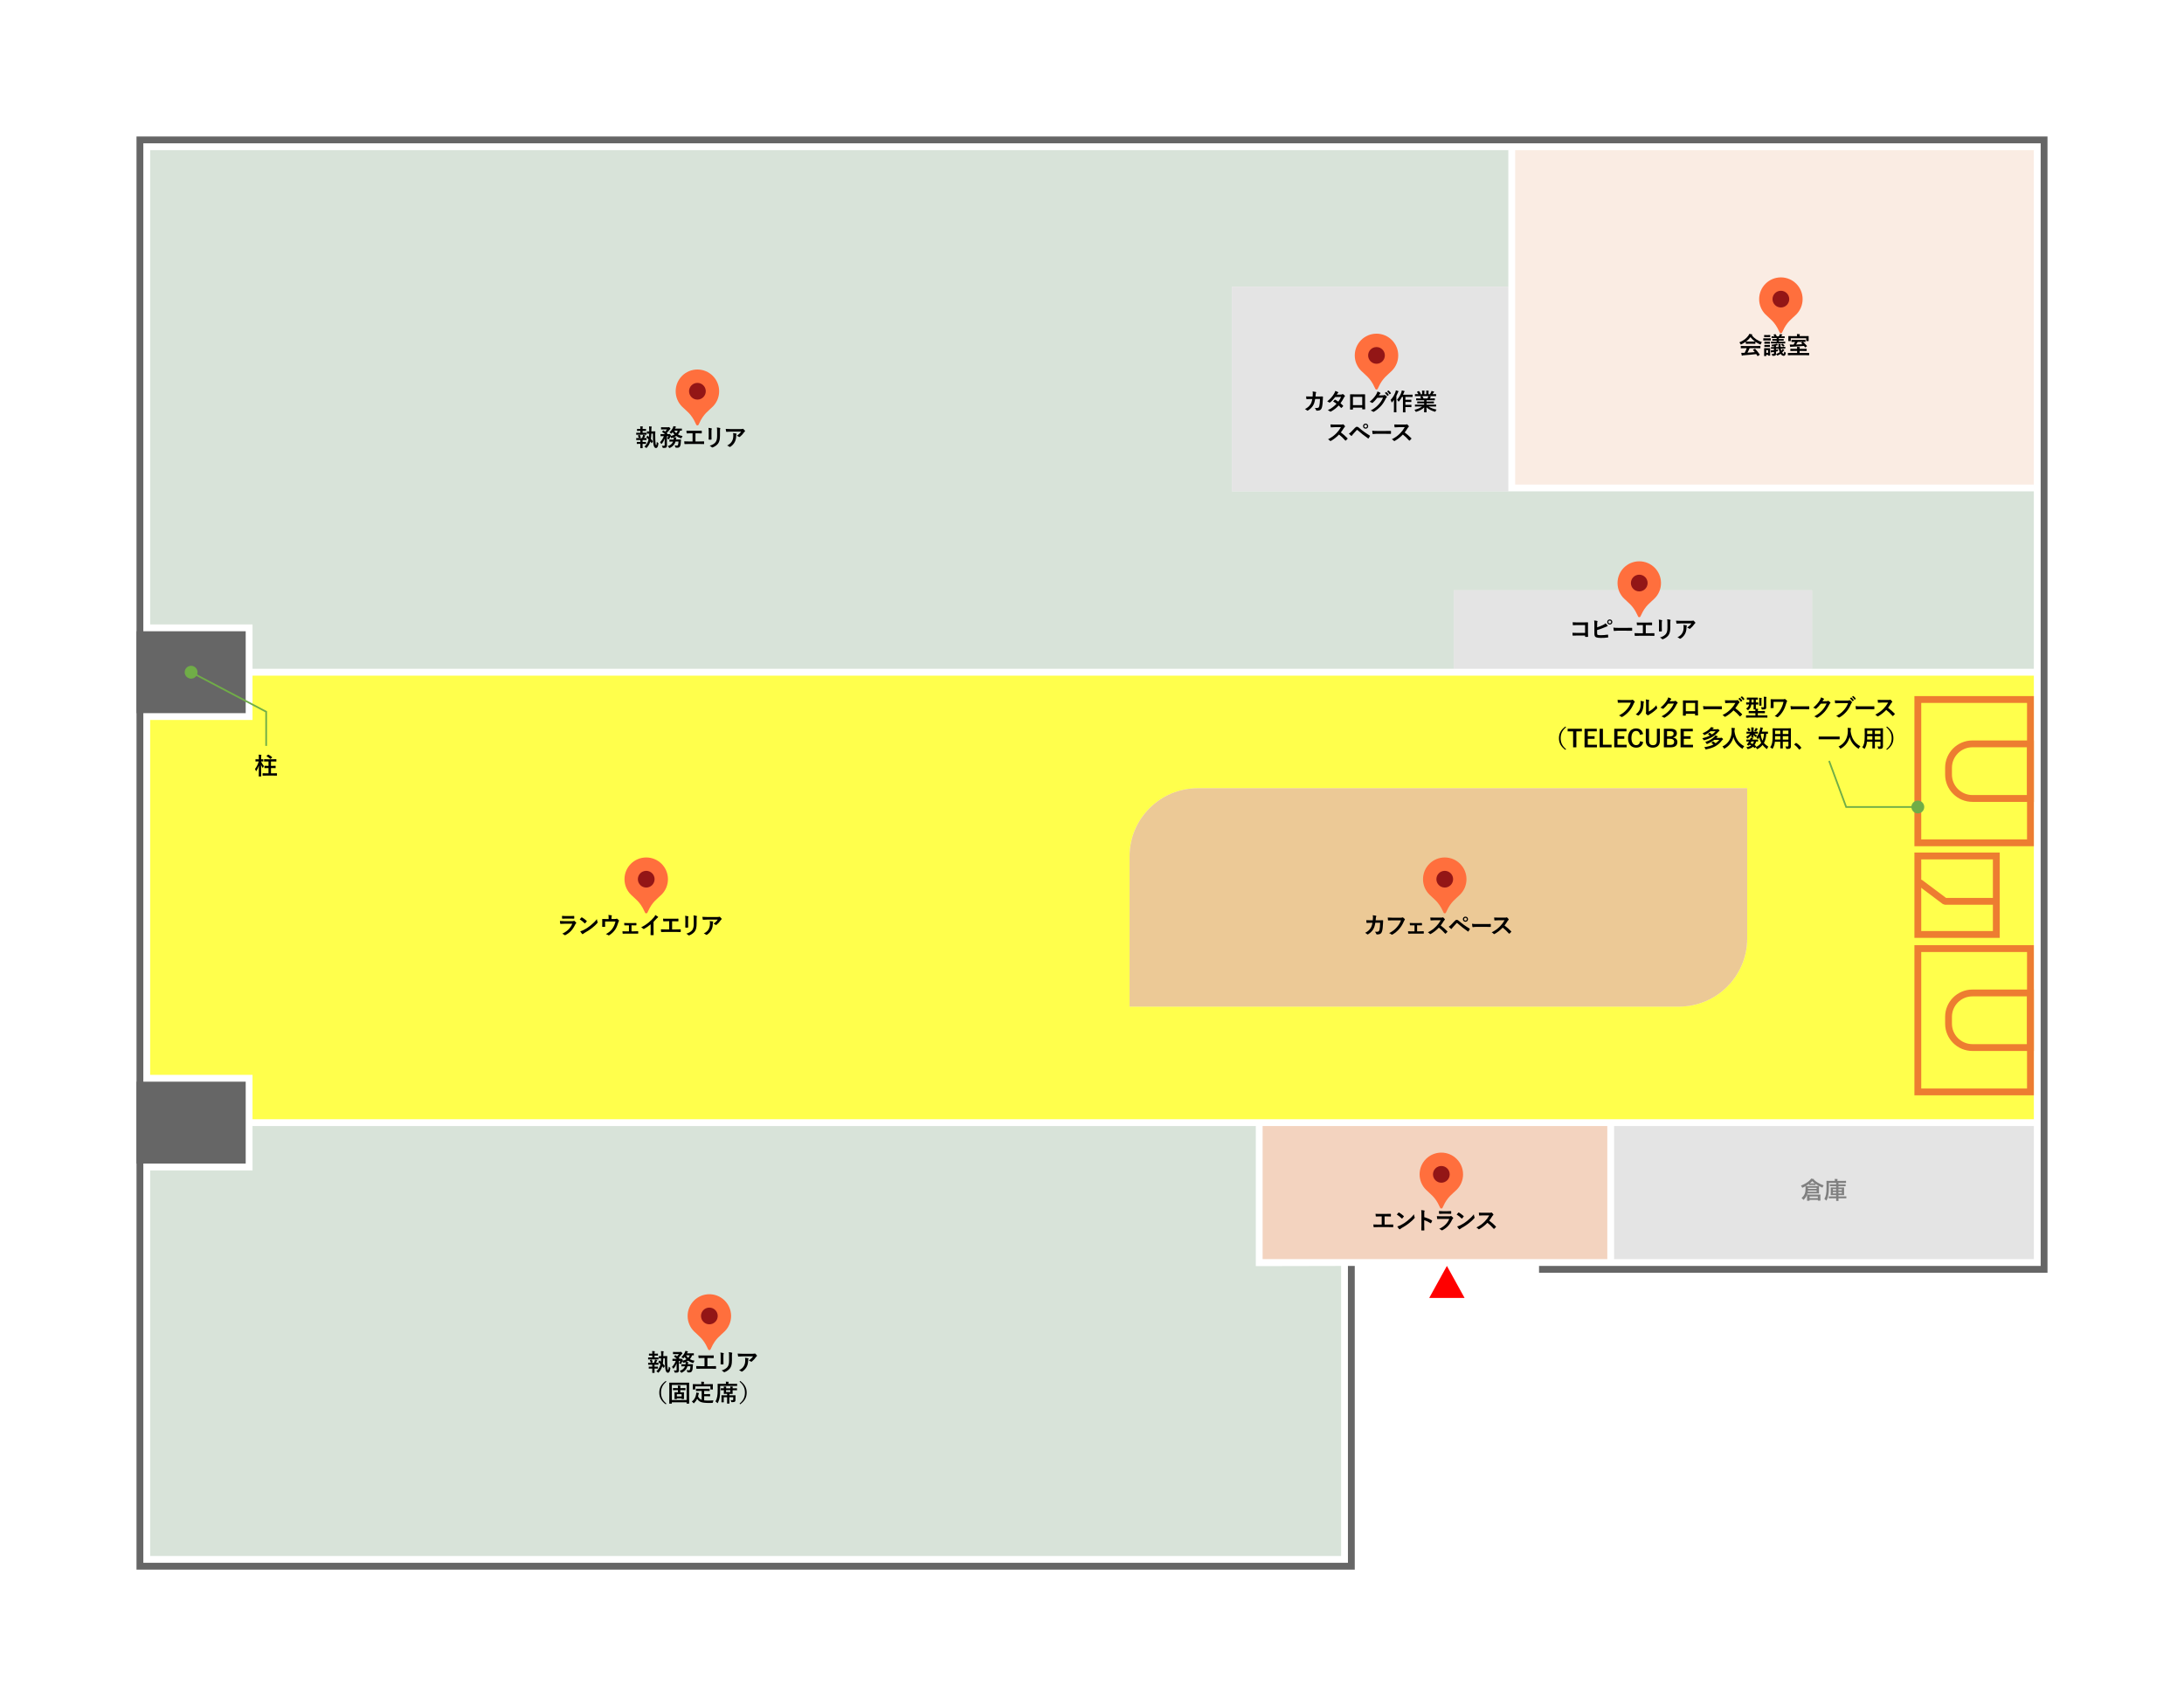 <?xml version="1.0" encoding="utf-8"?>
<svg xmlns="http://www.w3.org/2000/svg" xmlns:xlink="http://www.w3.org/1999/xlink" viewBox="0 0 1280 1000">

<filter id="dropshadow">
	<feGaussianBlur in="SourceAlpha" stdDeviation="3"/>
	<feOffset dx="3" dy="3"/>
	<feComponentTransfer>
		<feFuncA slope="0.5" type="linear"/>
	</feComponentTransfer>
	<feMerge>
		<feMergeNode/>
		<feMergeNode in="SourceGraphic"/>
	</feMerge>
</filter>

  <defs>
    <style>
#shadow{filter:url(#dropshadow);}
      .cls-1 {
        stroke: #666;
        stroke-miterlimit: 10;
      }

      .cls-1, .cls-2, .cls-3 {
        fill: none;
      }

      .cls-1, .cls-3 {
        stroke-width: 4px;
      }

      .cls-2 {
        stroke: #70ad47;
        stroke-miterlimit: 8;
      }

      .cls-4 {
        fill: gray;
      }

      .cls-3 {
        stroke: #ed7d31;
        stroke-linecap: round;
        stroke-linejoin: bevel;
      }

      .cls-5 {
        fill: #f9e5d7;
      }

      .cls-5, .cls-6, .cls-7, .cls-8, .cls-9 {
        opacity: .7;
      }

      .cls-6 {
        fill: #eec1a4;
      }

      .cls-10 {
        fill: #ed7d31;
      }

      .cls-11 {
        fill: #931616;
      }

      .cls-12 {
        fill: #ff6f3d;
      }

      .cls-7 {
        fill: #e5b36a;
      }

      .cls-13 {
        fill: #fff;
      }

      .cls-14 {
        fill: #666;
      }

      .cls-15 {
        fill: red;
      }

      .cls-16 {
        fill: #ff0;
        opacity: .7;
      }

      .cls-8 {
        fill: #d9d9d9;
      }

      .cls-9 {
        fill: #c8d7ca;
      }

      .cls-17 {
        fill: #70ad47;
      }
    </style>
    <symbol id="entrance" viewBox="0 0 18.77 20.74">
      <polygon class="cls-15" points="0 20.74 18.77 10.37 0 0 0 20.74"/>
    </symbol>
    <symbol id="point" viewBox="0 0 364 468">
      <g>
        <path class="cls-12" d="M182,0c100.52,0,182,81.48,182,182,0,50.26-20.37,95.76-53.31,128.69-34.65,35.08-77.64,59.8-113.21,139.74-5.14,11.55-6.78,17.56-15.49,17.56-8.71,0-10.35-6.01-15.49-17.56-35.56-79.95-78.56-104.66-113.21-139.74C20.37,277.76,0,232.26,0,182,0,81.48,81.48,0,182,0"/>
        <circle class="cls-11" cx="182" cy="182" r="70"/>
      </g>
    </symbol>
  </defs>
  <g id="backdrop">
    <rect class="cls-13" width="1280" height="1000"/>
  </g>
  <g id="fill">
    <polygon class="cls-9" points="722 288 722 168 884 168 884 88 88 88 88 366 148 366 148 392 852 392 852 346 1062 346 1062 392 1192 392 1192 288 722 288"/>
    <rect class="cls-8" x="722" y="168" width="162" height="120"/>
    <rect class="cls-8" x="852" y="346" width="210" height="46"/>
    <rect class="cls-5" x="888" y="88" width="304" height="196"/>
    <path class="cls-16" d="M148,396v26h-60v208h60v26h1044v-260H148ZM1024,550c0,22.09-17.91,40-40,40h-322v-88c0-22.09,17.91-40,40-40h322v88Z"/>
    <path class="cls-7" d="M702,462h322v88c0,22.08-17.92,40-40,40h-322v-88c0-22.08,17.92-40,40-40Z"/>
    <rect class="cls-6" x="740" y="660" width="202" height="78"/>
    <rect class="cls-8" x="946" y="660" width="246" height="78"/>
    <polygon class="cls-9" points="786 912 88 912 88 686 148 686 148 660 736 660 736 742.11 786 742 786 912"/>
  </g>
  <g id="furniture">
    <g>
      <path class="cls-10" d="M1168,503.71v42h-42v-42h42M1172,499.71h-50v50h50v-50h0Z"/>
      <polyline class="cls-3" points="1168.43 528.29 1139.86 528.29 1125.57 517.57"/>
    </g>
    <path class="cls-10" d="M1188,558v80h-62v-80h62M1192,554h-70v88h70v-88h0Z"/>
    <path class="cls-10" d="M1188,584v28h-32c-6.62,0-12-5.38-12-12v-4c0-6.62,5.38-12,12-12h32M1192,580h-36c-8.84,0-16,7.16-16,16v4c0,8.84,7.16,16,16,16h36v-36h0Z"/>
    <path class="cls-10" d="M1188,412v80h-62v-80h62M1192,408h-70v88h70v-88h0Z"/>
    <path class="cls-10" d="M1188,438v28h-32c-6.62,0-12-5.38-12-12v-4c0-6.62,5.38-12,12-12h32M1192,434h-36c-8.84,0-16,7.16-16,16v4c0,8.84,7.16,16,16,16h36v-36h0Z"/>
  </g>
  <g id="line">
    <polyline class="cls-1" points="902 744 1198 744 1198 82 82 82 82 918 792 918 792 742"/>
    <rect class="cls-14" x="80" y="370" width="64" height="48"/>
    <rect class="cls-14" x="80" y="634" width="64" height="48"/>
    <g>
      <polyline class="cls-2" points="1124 473 1082 473 1072 446"/>
      <circle class="cls-17" cx="1124" cy="473" r="3.76"/>
    </g>
    <g>
      <polyline class="cls-2" points="112 394 156 417.17 156 437.17"/>
      <path class="cls-17" d="M110.25,397.33c-1.84-.97-2.54-3.24-1.57-5.08s3.24-2.54,5.08-1.57c1.84.97,2.54,3.24,1.57,5.08-.97,1.84-3.24,2.54-5.08,1.57Z"/>
    </g>
  </g>
  <g id="text">
    <g>
      <path d="M375.29,253.66v-1.11h-.29c-1.08,0-1.43.03-1.51.03-.14,0-.15-.01-.15-.15v-.88c0-.13.01-.14.15-.14.08,0,.43.01,1.51.01h.29c0-.6-.01-1.05-.1-1.55.52.01.97.04,1.37.1.15.01.22.07.22.14,0,.1-.04.17-.08.25-.07.13-.08.31-.08.7v.36h.34c1.08,0,1.43-.01,1.51-.01.14,0,.15.01.15.14v.88c0,.14-.01.15-.15.15-.08,0-.43-.03-1.51-.03h-.34v1.11h.5c1.18,0,1.55-.03,1.64-.03.14,0,.15.01.15.17v.87c0,.14-.01.15-.15.15-.08,0-.46-.03-1.64-.03h-2.45c-1.18,0-1.57.03-1.64.03-.15,0-.17-.01-.17-.15v-.87c0-.15.01-.17.17-.17.07,0,.46.03,1.64.03h.62ZM375.29,259.05v-1.15h-.63c-1.18,0-1.57.03-1.64.03-.14,0-.15-.01-.15-.17v-.87c0-.14.01-.15.15-.15.07,0,.46.03,1.64.03h1.65c.17-.41.32-.83.45-1.23.06-.18.1-.39.14-.66.39.07.81.17,1.13.28.14.04.2.08.2.15s-.04.13-.1.17c-.07.06-.14.17-.18.27-.15.39-.27.66-.45,1.02.87,0,1.19-.03,1.27-.03.14,0,.15.01.15.15v.87c0,.15-.01.17-.15.17-.08,0-.46-.03-1.64-.03h-.52v1.15h.31c1.09,0,1.44-.03,1.54-.03.14,0,.15.01.15.15v.87c0,.14-.01.15-.15.15-.1,0-.45-.03-1.54-.03h-.31v.91c0,.94.03,1.39.03,1.46,0,.14-.01.15-.15.15h-1.08c-.14,0-.15-.01-.15-.15,0-.08.03-.52.03-1.46v-.91h-.38c-1.09,0-1.46.03-1.54.03-.14,0-.15-.01-.15-.15v-.87c0-.14.01-.15.15-.15.08,0,.45.03,1.54.03h.38ZM374.62,256.71c-.18.06-.21.04-.25-.1-.11-.42-.27-.87-.45-1.23-.07-.15-.04-.17.13-.22l.74-.24c.15-.06.2-.01.25.1.2.39.36.81.48,1.22.04.14.04.18-.14.24l-.76.24ZM381.75,254.17c-.04,1.18-.13,2.19-.27,3.07.38.41.73.84,1.09,1.29.06.06.07.1.07.14,0,.03-.01.07-.07.15l-.53.83c-.06.08-.08.11-.13.11s-.07-.04-.14-.13c-.21-.29-.42-.57-.63-.84-.43,1.44-1.12,2.62-2.04,3.57-.15.15-.22.22-.31.22-.07,0-.15-.07-.31-.24-.24-.22-.53-.42-.83-.56,1.13-.98,2.09-2.42,2.46-4.2-.38-.39-.77-.77-1.18-1.13-.11-.1-.1-.13,0-.28l.43-.67c.08-.14.14-.13.25-.04l.73.64c.06-.57.1-1.21.13-1.92-.76,0-1.06.01-1.19.01-.14,0-.15-.01-.15-.14v-1.06c0-.14.01-.15.15-.15s.42.03,1.22.03v-1.01c0-.84-.03-1.32-.11-1.95.49.01.87.04,1.34.1.14.01.24.08.24.18s-.06.2-.1.32c-.06.18-.1.56-.1,1.4,0,.32,0,.63-.01.94h.29c1.16,0,1.76-.03,1.85-.03.14,0,.17.03.17.18-.03.43-.06,1.01-.06,1.69,0,2.69.08,4.24.21,5.2.11.77.18,1.08.32,1.08.2,0,.31-.74.42-2,.22.27.46.46.74.64.15.1.18.14.18.27,0,.06,0,.1-.01.24-.22,1.88-.73,2.49-1.43,2.49s-1.25-.62-1.51-2.39c-.17-1.09-.28-2.82-.28-6.07h-.92Z"/>
      <path d="M395.92,258.83c-.5,1.68-1.58,2.86-3.25,3.67-.17.07-.27.11-.34.11-.11,0-.17-.08-.31-.32-.17-.31-.41-.59-.66-.8,1.48-.49,2.59-1.3,3.12-2.66h-.24c-1.25,0-1.65.03-1.74.03-.15,0-.17-.01-.17-.15v-.91c0-.15.01-.17.17-.17.08,0,.49.03,1.74.03h.53c.03-.17.04-.35.06-.55.01-.21,0-.45-.01-.71-.35.14-.71.27-1.08.36-.32.08-.34.07-.46-.25-.11-.25-.25-.5-.38-.69-.15.46-.32.87-.62,1.4-.13.21-.17.29-.24.29-.06,0-.13-.04-.25-.11-.28-.15-.6-.28-.83-.34.35-.53.53-.95.71-1.4h-.8v3.64c0,.63.04,1.21.04,1.76,0,.59-.08.9-.45,1.21-.25.2-.6.28-1.65.28-.42,0-.42-.01-.52-.43-.08-.35-.21-.67-.38-.9.43.06.77.07,1.15.07s.49-.11.49-.41v-2.47c0-.43,0-.87.01-1.3-.35.97-.84,1.92-1.64,2.89-.13.14-.21.22-.29.22s-.15-.08-.25-.27c-.15-.29-.38-.57-.57-.74.97-.91,1.77-2.3,2.26-3.56h-.15c-1.18,0-1.57.03-1.65.03-.14,0-.15-.01-.15-.17v-.92c0-.15.01-.17.15-.17.08,0,.48.03,1.65.03h.77c-.49-.48-1.01-.87-1.58-1.3-.06-.04-.1-.08-.1-.11,0-.04.04-.07.11-.14l.57-.49c.14-.13.18-.13.31-.04l.84.6c.39-.41.74-.8,1.08-1.28h-1.79c-1.11,0-1.47.03-1.55.03-.14,0-.15-.01-.15-.15v-1.01c0-.14.01-.15.15-.15.08,0,.45.03,1.55.03h2.42c.13,0,.22-.03.28-.06.07-.03.13-.06.2-.06.11,0,.24.08.53.39.32.34.38.46.38.6,0,.11-.08.2-.2.27-.13.1-.24.22-.39.42-.46.62-.94,1.19-1.57,1.76.11.11.22.24.35.35.1.1.1.14-.06.27l-.08.07h.88c.14,0,.18-.01.27-.06.06-.03.11-.04.18-.04.08,0,.22.07.49.32.34.31.41.45.41.57,0,.1-.03.15-.14.25-.04.03-.07.06-.1.1.9-.21,1.69-.5,2.35-.91-.42-.41-.8-.87-1.09-1.34l-.59.67c-.11.13-.18.18-.27.18-.07,0-.14-.06-.24-.18-.22-.27-.55-.5-.8-.64.98-.84,1.61-1.77,2.06-2.7.15-.32.25-.6.31-.91.41.07.94.2,1.29.28.13.03.2.08.2.18,0,.08-.06.15-.14.21-.08.06-.2.22-.28.39-.07.14-.13.28-.2.41h2.38c1.09,0,1.44-.03,1.53-.03.14,0,.15.01.15.15v.91c0,.14-.01.15-.15.15-.07,0-.29-.01-.87-.03-.29.9-.74,1.65-1.29,2.27.76.46,1.67.78,2.7.92-.2.28-.36.63-.48.98q-.17.42-.59.31c-.94-.29-1.83-.74-2.63-1.33-.39.28-.8.52-1.23.71.36.03.73.07,1.06.11.17.03.25.08.25.17,0,.11-.04.18-.11.28-.07.1-.1.25-.13.57l-.04.25h1.04c1.26,0,1.69-.03,1.78-.03.14,0,.17.04.17.18l-.06.85c-.08,1.37-.15,2.26-.46,2.86-.25.57-.66.95-1.57.95-.24,0-.5,0-.8-.01q-.39-.03-.49-.49c-.07-.32-.18-.62-.31-.88.41.07.81.13,1.21.13.35,0,.53-.06.67-.29.2-.34.28-1.09.35-2.09h-1.77ZM395.15,252.4c.29.56.69,1.07,1.16,1.51.39-.42.7-.92.91-1.51h-2.07Z"/>
      <path d="M407.61,258.76h2c.94,0,1.88-.03,2.83-.06.15-.01.22.06.22.22.01.36.01.76,0,1.12,0,.18-.04.25-.21.25-.67-.03-1.92-.06-2.83-.06h-5.63c-.57,0-1.48.04-2.58.06-.22.01-.25-.04-.29-.28-.06-.31-.1-.81-.1-1.32,1.01.06,2.07.07,2.97.07h1.91v-4.79h-1.09c-1.01,0-1.6.03-2.17.06-.17.01-.2-.08-.24-.29-.06-.28-.11-.83-.11-1.3.7.07,1.26.06,2.42.06h3.96c.85,0,1.62,0,2.45-.04.14-.01.18.07.18.22.01.35.01.74,0,1.09-.01.18-.04.27-.2.27-.94-.04-1.62-.06-2.41-.06h-1.09v4.78Z"/>
      <path d="M415.36,252.82c0-.97-.04-1.5-.15-2.04.59.07,1.33.15,1.74.29.17.04.24.13.24.22,0,.07-.03.14-.06.21-.13.27-.15.62-.15,1.33v2.83c0,.73.03,1.27.04,1.76,0,.21-.08.28-.31.28h-1.12c-.2,0-.28-.07-.27-.24,0-.49.04-1.3.04-1.91v-2.75ZM421.96,255.44c0,2.07-.31,3.46-1.13,4.57-.69.91-1.91,1.76-3.08,2.2-.11.04-.21.07-.29.07-.11,0-.21-.04-.34-.17-.34-.34-.7-.6-1.19-.85,1.5-.46,2.68-1.12,3.42-2.04.64-.8.94-1.96.94-3.74v-2.65c0-1.21-.03-1.65-.15-2.28.67.06,1.34.15,1.82.31.14.04.2.13.2.24,0,.07-.01.15-.06.22-.13.29-.13.66-.13,1.53v2.61Z"/>
      <path d="M428.3,253c-.8,0-1.65.06-2.48.11-.17.01-.22-.08-.25-.21-.11-.39-.2-1.09-.25-1.51.95.07,1.72.1,2.84.1h6.01c.59,0,.83-.03.97-.08.07-.03.2-.1.27-.1.11,0,.22.08.32.2.31.27.57.56.84.88.07.08.11.17.11.25,0,.11-.07.21-.2.29-.15.11-.27.25-.38.41-.66.99-1.53,1.96-2.46,2.7-.08.08-.18.13-.29.13s-.24-.06-.34-.14c-.35-.28-.7-.43-1.16-.58,1.12-.84,1.81-1.44,2.51-2.45h-6.05ZM429.08,258.46c.53-.99.69-1.95.69-3.31,0-.52-.03-.84-.14-1.32.69.07,1.42.17,1.81.27.18.04.24.14.24.27,0,.08-.03.17-.07.25-.1.2-.11.34-.13.57-.04,1.36-.18,2.61-.83,3.85-.55,1.05-1.39,2.04-2.55,2.79-.13.08-.25.14-.39.14-.1,0-.2-.04-.28-.13-.34-.29-.74-.52-1.27-.71,1.53-.8,2.33-1.55,2.93-2.68Z"/>
    </g>
    <path d="M151.79,455.11c-.14,0-.15-.01-.15-.15,0-.24.07-2.97.1-6.23-.35,1.13-.87,2.17-1.44,3.08-.08.14-.15.22-.21.22s-.1-.08-.15-.25c-.14-.41-.32-.81-.49-1.05.85-1.12,1.72-2.62,2.18-4.44h-.38c-.98,0-1.29.03-1.37.03-.14,0-.15-.01-.15-.15v-1c0-.14.01-.15.15-.15.08,0,.39.03,1.37.03h.45v-.84c0-.87-.01-1.32-.11-1.9.52.01.95.04,1.4.1.14.01.22.06.22.14,0,.13-.04.2-.08.29-.07.17-.1.39-.1,1.36v.85c.78,0,1.05-.03,1.13-.03.14,0,.15.01.15.15v1c0,.14-.01.15-.15.15-.08,0-.34-.01-1.11-.03.35,1.01,1.01,1.96,1.61,2.69-.18.25-.35.52-.5.88-.06.15-.11.22-.17.22s-.11-.07-.2-.22c-.29-.49-.59-1.05-.81-1.69.01,3.64.1,6.56.1,6.79,0,.14-.01.15-.15.15h-1.13ZM155.95,454.6c-1.35,0-1.82.03-1.91.03-.14,0-.15-.01-.15-.15v-1.11c0-.14.01-.15.15-.15.08,0,.56.03,1.91.03h1.41v-3.07h-.5c-1.22,0-1.62.03-1.7.03-.15,0-.17-.01-.17-.15v-1.06c0-.14.01-.15.17-.15.07,0,.48.03,1.7.03h.5v-2.56h-.64c-1.27,0-1.71.03-1.79.03-.14,0-.15-.01-.15-.15v-1.06c0-.14.01-.15.15-.15.08,0,.52.03,1.79.03h3.29c1.29,0,1.72-.03,1.81-.03.14,0,.15.01.15.15v1.06c0,.14-.01.15-.15.15-.08,0-.52-.03-1.81-.03h-1.19v2.56h.85c1.22,0,1.64-.03,1.72-.03.14,0,.15.01.15.15v1.06c0,.14-.01.15-.15.15-.08,0-.5-.03-1.72-.03h-.85v3.07h1.47c1.36,0,1.82-.03,1.89-.03.14,0,.15.01.15.15v1.11c0,.14-.01.15-.15.15-.07,0-.53-.03-1.89-.03h-4.34ZM157.03,442.4c.13-.1.15-.13.28-.07.7.35,1.43.84,2.14,1.46.06.04.08.08.08.11,0,.04-.03.08-.11.15l-.74.67c-.17.14-.2.15-.31.06-.63-.62-1.39-1.12-2.1-1.51-.14-.07-.13-.13.03-.25l.73-.62Z"/>
    <g>
      <path d="M769.31,232.43c.06-.69.08-1.13.1-1.89,0-.36-.01-.66-.1-1.11.74.07,1.37.17,1.82.29.18.06.24.17.24.29,0,.08-.03.18-.07.27-.13.21-.15.35-.18.66-.04.45-.06.78-.13,1.47h2.13c.64,0,1.3-.03,1.95-.03.22,0,.29.04.29.2,0,.18-.03.74-.06,1.48-.06,1.72-.25,3.67-.52,4.61-.28,1.08-.76,1.67-1.65,1.89-.32.08-.83.15-1.42.15-.17,0-.28-.1-.34-.28-.18-.52-.41-.9-.81-1.28,1.04.04,1.55-.01,1.91-.13.38-.13.56-.35.73-.98.25-1.06.38-2.25.42-4.2h-2.83c-.28,1.7-.66,2.96-1.25,3.88-.64,1.05-1.68,2.1-2.97,2.89-.11.07-.22.11-.32.11-.08,0-.18-.04-.27-.14-.28-.31-.7-.6-1.18-.81,1.61-.81,2.54-1.69,3.29-2.86.43-.7.79-1.65,1.01-3.03h-1.26c-.69,0-1.36.03-2.02.07-.14.01-.2-.07-.21-.24-.06-.34-.08-.84-.11-1.36.88.06,1.51.06,2.33.06h1.47Z"/>
      <path d="M785.94,231.27c.41-.01.59-.1.77-.21.1-.07.17-.1.24-.1s.15.04.25.11c.31.18.7.56.95.85.08.08.11.17.11.25s-.04.17-.15.27c-.14.13-.28.27-.42.53-.6,1.19-1.26,2.34-2.06,3.39.57.46,1.11.95,1.51,1.41.06.06.08.13.08.2,0,.06-.03.13-.08.18-.2.24-.63.69-.87.88-.06.04-.11.07-.17.07-.04,0-.1-.03-.15-.08-.34-.39-.9-.95-1.36-1.36-1.43,1.54-2.87,2.63-4.47,3.5-.13.07-.24.13-.35.13-.08,0-.17-.04-.27-.13-.45-.36-.84-.55-1.33-.71,2.17-1.11,3.57-2.12,5.16-3.8-.53-.43-1.16-.87-2.02-1.32.31-.34.6-.7.92-.99.06-.06.11-.1.18-.1.04,0,.08.03.14.06.5.24,1.12.64,1.81,1.12.67-.87,1.19-1.78,1.64-2.77l-3.47.07c-1.15,1.47-2.06,2.44-3,3.15-.1.07-.18.13-.28.13-.07,0-.15-.03-.22-.1-.35-.25-.71-.45-1.18-.64,1.96-1.55,3.01-2.84,3.96-4.4.45-.76.63-1.13.76-1.72.48.17,1.21.41,1.64.69.11.06.15.14.15.22,0,.1-.07.21-.17.28-.13.08-.22.2-.29.29-.11.2-.2.34-.43.7l2.47-.06Z"/>
      <path d="M792.95,238.95v.83c0,.24-.06.27-.31.28-.35.01-.76.01-1.11,0-.24-.01-.31-.04-.29-.21.01-.73.04-1.72.04-2.79v-3.43c0-.76.01-1.51-.03-2.33,0-.14.06-.2.15-.2.74.04,1.57.04,2.51.04h3.33c.91,0,1.97,0,2.63-.03.15,0,.2.07.18.28,0,.69-.01,1.44-.01,2.27v3.35c0,1.22.04,1.91.07,2.66,0,.2-.07.24-.27.24-.42.01-.87.01-1.29,0-.17,0-.18-.03-.18-.22v-.74h-5.44ZM798.38,232.63h-5.45v4.83h5.45v-4.83Z"/>
      <path d="M810.63,231.7c.36-.01.55-.07.7-.17.06-.04.11-.06.18-.06s.14.03.22.08c.35.22.67.49.95.76.13.11.18.22.18.32,0,.11-.07.21-.17.29-.2.15-.34.35-.46.6-.94,1.91-1.83,3.26-2.77,4.33-1.21,1.36-2.87,2.72-4.26,3.49-.08.06-.15.07-.22.07-.11,0-.21-.06-.32-.15-.35-.28-.78-.49-1.33-.64,2.19-1.21,3.29-2.09,4.67-3.57,1.11-1.23,1.75-2.18,2.59-3.98l-3.39.1c-1.15,1.42-1.85,2.21-2.65,2.87-.1.1-.2.15-.29.15-.07,0-.14-.03-.21-.08-.35-.25-.87-.5-1.34-.6,1.82-1.49,2.9-2.79,3.77-4.16.46-.78.67-1.22.83-1.89.8.28,1.33.52,1.64.74.1.07.14.15.14.24s-.04.17-.15.24c-.14.08-.24.24-.35.38-.15.24-.29.45-.46.7l2.52-.06ZM812.37,229.81c.07-.06.13-.04.21.03.43.34.94.9,1.33,1.5.06.08.06.15-.04.22l-.59.43c-.1.07-.17.06-.24-.04-.42-.64-.87-1.18-1.41-1.62l.74-.52ZM813.62,228.9c.08-.06.13-.04.21.03.52.39,1.02.95,1.33,1.44.06.08.07.17-.04.25l-.56.43c-.11.08-.18.04-.24-.04-.38-.6-.83-1.13-1.4-1.61l.7-.5Z"/>
      <path d="M816.96,236.17c0-.52.01-1.15.03-1.77-.32.46-.69.88-1.05,1.29-.1.11-.18.17-.24.17-.08,0-.14-.07-.18-.24-.11-.49-.32-.97-.52-1.22,1.33-1.32,2.26-3.04,2.84-4.61.13-.32.2-.67.25-1.01.5.14.97.25,1.36.41.17.07.22.13.22.21,0,.1-.03.15-.14.25-.1.08-.17.2-.31.59-.24.62-.52,1.25-.83,1.85v7.3c0,1.37.03,2.06.03,2.13,0,.14-.01.15-.15.15h-1.19c-.14,0-.15-.01-.15-.15,0-.08.03-.76.03-2.13v-3.22ZM821.67,232.64c-.49.9-1.06,1.79-1.68,2.54-.13.15-.2.22-.27.22-.08,0-.15-.08-.27-.28-.21-.38-.46-.67-.67-.85,1.12-1.19,2.12-3.01,2.56-4.37.11-.35.2-.74.22-1.06.52.1.95.18,1.39.31.17.04.27.11.27.21s-.03.18-.13.27-.24.32-.36.69c-.13.34-.27.69-.43,1.04h3.66c1.25,0,1.67-.03,1.74-.03.15,0,.17.01.17.17v1.02c0,.15-.01.17-.17.17-.07,0-.49-.03-1.74-.03h-2.28v1.67h1.79c1.11,0,1.47-.03,1.55-.03.14,0,.15.01.15.15v1.02c0,.14-.01.15-.15.15-.08,0-.45-.03-1.55-.03h-1.79v1.71h1.79c1.12,0,1.5-.03,1.58-.03.14,0,.15.01.15.14v1.04c0,.15-.01.17-.15.17-.08,0-.46-.03-1.58-.03h-1.79v.77c0,1.4.03,2.12.03,2.18,0,.14-.01.15-.15.15h-1.19c-.14,0-.15-.01-.15-.15,0-.08.03-.78.03-2.18v-6.71h-.56Z"/>
      <path d="M831.2,238.25c-1.26,0-1.68.03-1.76.03-.15,0-.17-.01-.17-.15v-.83c0-.15.01-.17.17-.17.08,0,.5.03,1.76.03h3.46v-.76h-1.98c-1.36,0-1.85.03-1.93.03-.14,0-.14-.01-.14-.15v-.8c0-.15,0-.17.14-.17.08,0,.57.03,1.93.03h1.98v-.74h-2.63c-1.34,0-1.79.03-1.88.03-.15,0-.17-.01-.17-.14v-.83c0-.14.01-.15.17-.15.08,0,.53.03,1.88.03h.85c-.15-.34-.29-.62-.45-.88-.07-.13-.08-.18.1-.24l.91-.25h-2.24c-1.26,0-1.68.03-1.76.03-.15,0-.17-.01-.17-.15v-.87c0-.15.01-.17.17-.17.08,0,.5.03,1.76.03h.1c-.22-.45-.48-.8-.8-1.2-.08-.1-.06-.15.11-.24l.81-.38c.14-.07.18-.06.27.06.34.41.69.88.94,1.36.07.13.07.14-.11.24l-.34.17h1.3v-.92c0-.49,0-.83-.08-1.22.43.01.98.04,1.36.08.11.01.17.06.17.13,0,.08-.03.15-.06.24-.04.1-.08.31-.08.77v.92h1.13v-.91c0-.5,0-.84-.08-1.23.42.01.97.04,1.34.1.13.01.18.06.18.13s-.03.15-.06.22c-.04.1-.08.31-.08.77v.92h.87c.25-.39.45-.74.64-1.15.1-.21.18-.42.24-.76.49.1.98.24,1.36.36.13.04.18.11.18.18,0,.11-.06.17-.14.24-.1.08-.17.17-.24.27-.18.29-.38.57-.57.85h.2c1.26,0,1.68-.03,1.76-.03.14,0,.15.01.15.17v.87c0,.14-.01.15-.15.15-.08,0-.5-.03-1.76-.03h-2.45c.36.07.69.14,1.11.25.11.03.18.08.18.17,0,.1-.07.17-.15.21-.07.04-.14.2-.2.29l-.25.45h.91c1.34,0,1.79-.03,1.88-.03.14,0,.15.01.15.15v.83c0,.13-.01.14-.15.14-.08,0-.53-.03-1.88-.03h-2.83v.74h2.23c1.37,0,1.85-.03,1.93-.03.14,0,.15.01.15.17v.8c0,.14-.01.15-.15.15-.08,0-.56-.03-1.93-.03h-2.23v.76h3.68c1.26,0,1.68-.03,1.76-.03.14,0,.15.01.15.17v.83c0,.14-.01.15-.15.15-.08,0-.5-.03-1.76-.03h-2.49c1.18.83,2.65,1.37,4.66,1.82-.18.22-.38.52-.55.9-.11.27-.17.36-.31.36-.07,0-.17-.03-.32-.07-1.89-.55-3.56-1.47-4.71-2.51,0,1.67.07,2.54.07,2.77,0,.14-.01.15-.15.15h-1.19c-.13,0-.14-.01-.14-.15,0-.24.04-1.05.06-2.72-1.18,1.12-2.63,1.91-4.5,2.51-.15.06-.25.08-.32.08-.13,0-.18-.1-.31-.36-.18-.36-.38-.66-.56-.84,1.86-.46,3.29-1.04,4.47-1.95h-2.27ZM836.61,233.53c.13-.24.24-.48.38-.81.07-.15.1-.29.15-.56h-3.57s.07.06.11.11c.21.35.43.77.63,1.26h2.3Z"/>
      <path d="M785.99,248.85c.5,0,.76-.01.97-.13.06-.04.1-.06.15-.06.08,0,.15.06.24.11.32.25.64.62.91.98.04.07.07.13.07.18,0,.08-.06.18-.18.28-.18.15-.36.36-.52.62-.57.98-1.12,1.76-1.79,2.62,1.34,1,2.59,2.09,3.88,3.39.07.07.11.14.11.2s-.03.13-.1.21c-.27.32-.59.66-.94.95-.06.06-.11.08-.17.08-.07,0-.13-.04-.2-.11-1.18-1.37-2.38-2.48-3.64-3.47-1.58,1.65-3.18,2.84-4.71,3.7-.13.06-.22.11-.32.11-.08,0-.17-.04-.24-.13-.31-.38-.71-.66-1.18-.91,2.18-1.11,3.49-2.1,4.93-3.57,1.01-1.05,1.78-2.04,2.63-3.52h-3.61c-.73.01-1.46.04-2.21.1-.11.01-.15-.08-.18-.24-.07-.29-.13-.97-.13-1.46.76.06,1.46.06,2.37.06h3.85Z"/>
      <path d="M791.97,253.01c.69-.7,1.37-1.42,2.03-2.12.56-.59.83-.74,1.26-.74s.7.11,1.22.57c1.78,1.58,3.92,3.11,6.28,4.55.18.08.21.22.13.38-.25.5-.49.9-.73,1.22-.07.1-.14.15-.21.15-.06,0-.1-.01-.15-.06-2.23-1.54-4.19-3.1-6.21-4.89-.08-.07-.15-.1-.22-.1-.1,0-.15.04-.22.11-.69.71-1.32,1.47-2.28,2.54-.38.42-.49.6-.56.71-.07.11-.15.18-.25.18-.06,0-.13-.03-.2-.1-.38-.31-.8-.71-1.3-1.23.56-.35.9-.63,1.43-1.19ZM801.87,249.77c0,.84-.67,1.5-1.51,1.5s-1.51-.66-1.51-1.5.67-1.5,1.51-1.5,1.51.66,1.51,1.5ZM799.53,249.77c0,.48.35.83.83.83s.83-.35.83-.83-.35-.83-.83-.83-.83.35-.83.83Z"/>
      <path d="M806.81,254.26c-1.39,0-1.92.17-2.06.17-.17,0-.28-.08-.32-.29-.07-.32-.15-.98-.21-1.7.91.14,1.61.17,3.03.17h4.51c1.06,0,2.14-.03,3.22-.04.21-.01.25.03.25.2.03.42.03.9,0,1.32,0,.17-.06.22-.25.21-1.05-.01-2.09-.03-3.12-.03h-5.04Z"/>
      <path d="M823.4,248.85c.5,0,.76-.01.97-.13.06-.04.1-.06.15-.06.08,0,.15.06.24.11.32.25.64.62.91.98.04.07.07.13.07.18,0,.08-.06.18-.18.28-.18.15-.36.36-.52.62-.57.98-1.12,1.76-1.79,2.62,1.34,1,2.59,2.09,3.88,3.39.07.07.11.14.11.2s-.03.13-.1.21c-.27.32-.59.66-.94.95-.06.06-.11.08-.17.08-.07,0-.13-.04-.2-.11-1.18-1.37-2.38-2.48-3.64-3.47-1.58,1.65-3.18,2.84-4.71,3.7-.13.06-.22.11-.32.11-.08,0-.17-.04-.24-.13-.31-.38-.71-.66-1.18-.91,2.18-1.11,3.49-2.1,4.93-3.57,1.01-1.05,1.78-2.04,2.63-3.52h-3.61c-.73.01-1.46.04-2.21.1-.11.01-.15-.08-.18-.24-.07-.29-.13-.97-.13-1.46.76.06,1.46.06,2.37.06h3.85Z"/>
    </g>
    <g>
      <path d="M804.57,539.43c.06-.69.08-1.13.1-1.89,0-.36-.01-.66-.1-1.11.74.07,1.37.17,1.82.29.18.06.24.17.24.29,0,.08-.03.18-.07.27-.13.21-.15.35-.18.66-.04.45-.06.78-.13,1.47h2.13c.64,0,1.3-.03,1.95-.03.22,0,.29.04.29.2,0,.18-.03.74-.06,1.48-.06,1.72-.25,3.67-.52,4.61-.28,1.08-.76,1.67-1.65,1.89-.32.08-.83.15-1.42.15-.17,0-.28-.1-.34-.28-.18-.52-.41-.9-.81-1.28,1.04.04,1.55-.01,1.91-.13.38-.13.56-.35.73-.98.25-1.06.38-2.25.42-4.2h-2.83c-.28,1.7-.66,2.96-1.25,3.88-.64,1.05-1.68,2.1-2.97,2.89-.11.07-.22.11-.32.11-.08,0-.18-.04-.27-.14-.28-.31-.7-.6-1.18-.81,1.61-.81,2.54-1.69,3.29-2.86.43-.7.79-1.65,1.01-3.03h-1.26c-.69,0-1.36.03-2.02.07-.14.01-.2-.07-.21-.24-.06-.34-.08-.84-.11-1.36.88.06,1.51.06,2.33.06h1.47Z"/>
      <path d="M816.04,539.43c-.91,0-1.71.04-2.31.07-.18.01-.24-.08-.27-.28-.04-.28-.1-1.01-.13-1.42.63.07,1.37.1,2.69.1h5c.42,0,.57-.03.77-.14.07-.04.14-.06.21-.06.08,0,.17.03.27.07.38.24.76.59,1.02.92.07.08.1.15.1.24,0,.13-.07.24-.2.35-.13.13-.2.27-.32.55-.69,1.65-1.54,3.19-2.72,4.55-1.21,1.37-2.56,2.54-3.98,3.33-.13.08-.25.13-.38.13-.11,0-.24-.04-.35-.15-.32-.31-.78-.56-1.3-.77,2.04-1.04,3.29-2,4.58-3.5,1.09-1.25,1.81-2.44,2.37-3.99h-5.06Z"/>
      <path d="M830.52,545.88h1.48c.71,0,1.5-.01,2.26-.06.13,0,.18.08.2.27.01.29.01.6,0,.9-.01.18-.07.27-.24.25-.73,0-1.55-.03-2.2-.03h-4.4c-.84,0-1.47.03-2.06.06-.17,0-.24-.08-.27-.29-.04-.22-.07-.56-.07-1.13.81.06,1.5.06,2.4.06h1.4v-3.54h-.77c-.57,0-1.08,0-1.72.01-.13.01-.2-.07-.22-.28-.04-.24-.06-.62-.08-1.12.6.06,1.34.06,1.95.06h3.11c.63,0,1.27-.03,1.89-.03.17-.01.21.07.22.24.01.28.01.59,0,.87-.01.22-.07.28-.28.27-.55,0-1.25-.03-1.82-.03h-.77v3.54Z"/>
      <path d="M844.5,537.85c.5,0,.76-.01.97-.13.06-.04.1-.06.15-.06.08,0,.15.06.24.11.32.25.64.62.91.98.04.07.07.13.07.18,0,.08-.06.18-.18.28-.18.15-.36.36-.52.62-.57.98-1.12,1.76-1.79,2.62,1.34,1,2.59,2.09,3.88,3.39.07.07.11.14.11.2s-.03.13-.1.21c-.27.32-.59.66-.94.95-.06.06-.11.08-.17.08-.07,0-.13-.04-.2-.11-1.18-1.37-2.38-2.48-3.64-3.47-1.58,1.65-3.18,2.84-4.71,3.7-.13.06-.22.11-.32.11-.08,0-.17-.04-.24-.13-.31-.38-.71-.66-1.18-.91,2.18-1.11,3.49-2.1,4.93-3.57,1.01-1.05,1.78-2.04,2.63-3.52h-3.61c-.73.01-1.46.04-2.21.1-.11.01-.15-.08-.18-.24-.07-.29-.13-.97-.13-1.46.76.06,1.46.06,2.37.06h3.85Z"/>
      <path d="M850.48,542.01c.69-.7,1.37-1.42,2.03-2.12.56-.59.83-.74,1.26-.74s.7.11,1.22.57c1.78,1.58,3.92,3.11,6.28,4.55.18.08.21.22.13.38-.25.5-.49.9-.73,1.22-.07.1-.14.15-.21.15-.06,0-.1-.01-.15-.06-2.23-1.54-4.19-3.1-6.21-4.89-.08-.07-.15-.1-.22-.1-.1,0-.15.04-.22.11-.69.71-1.32,1.47-2.28,2.54-.38.42-.49.6-.56.71-.07.11-.15.18-.25.18-.06,0-.13-.03-.2-.1-.38-.31-.8-.71-1.3-1.23.56-.35.9-.63,1.43-1.19ZM860.38,538.77c0,.84-.67,1.5-1.51,1.5s-1.51-.66-1.51-1.5.67-1.5,1.51-1.5,1.51.66,1.51,1.5ZM858.04,538.77c0,.48.35.83.83.83s.83-.35.83-.83-.35-.83-.83-.83-.83.35-.83.83Z"/>
      <path d="M865.31,543.26c-1.39,0-1.92.17-2.06.17-.17,0-.28-.08-.32-.29-.07-.32-.15-.98-.21-1.7.91.14,1.61.17,3.03.17h4.51c1.06,0,2.14-.03,3.22-.04.21-.01.25.03.25.2.03.42.03.9,0,1.32,0,.17-.06.22-.25.21-1.05-.01-2.09-.03-3.12-.03h-5.04Z"/>
      <path d="M881.91,537.85c.5,0,.76-.01.97-.13.06-.04.1-.06.15-.06.08,0,.15.06.24.11.32.25.64.62.91.98.04.07.07.13.07.18,0,.08-.06.18-.18.28-.18.15-.36.36-.52.62-.57.98-1.12,1.76-1.79,2.62,1.34,1,2.59,2.09,3.88,3.39.07.07.11.14.11.2s-.03.13-.1.21c-.27.32-.59.66-.94.95-.06.06-.11.08-.17.08-.07,0-.13-.04-.2-.11-1.18-1.37-2.38-2.48-3.64-3.47-1.58,1.65-3.18,2.84-4.71,3.7-.13.06-.22.11-.32.11-.08,0-.17-.04-.24-.13-.31-.38-.71-.66-1.18-.91,2.18-1.11,3.49-2.1,4.93-3.57,1.01-1.05,1.78-2.04,2.63-3.52h-3.61c-.73.01-1.46.04-2.21.1-.11.01-.15-.08-.18-.24-.07-.29-.13-.97-.13-1.46.76.06,1.46.06,2.37.06h3.85Z"/>
    </g>
    <g>
      <path d="M330.61,541.44c-.7,0-1.4.01-2.1.06-.13,0-.18-.08-.21-.27-.08-.35-.11-.87-.15-1.42.8.08,1.65.11,2.58.11h4.8c.24,0,.52-.03.74-.15.07-.06.13-.08.18-.08.07,0,.14.04.21.1.34.27.71.62.94.87.1.1.14.2.14.29,0,.08-.04.18-.15.27-.22.18-.32.34-.48.66-1.4,2.98-3.01,4.73-5.71,6.19-.11.06-.2.1-.28.1-.1,0-.2-.06-.31-.17-.38-.34-.83-.55-1.3-.73,2.59-1.2,4.88-3.14,5.88-5.84h-4.78ZM331.55,538.42c-.63,0-1.33.01-1.92.06-.14,0-.18-.08-.2-.31-.04-.29-.07-.91-.07-1.34.85.08,1.27.1,2.3.1h2.52c.91,0,1.65-.04,2.2-.07.13,0,.17.07.17.22.03.35.03.74,0,1.09,0,.24-.04.29-.25.28-.46,0-1.12-.03-1.97-.03h-2.77Z"/>
      <path d="M340.73,537.77c.06-.07.13-.11.2-.11.06,0,.11.03.18.07.71.38,1.88,1.23,2.68,1.99.08.08.13.14.13.2s-.03.11-.08.18c-.21.28-.67.84-.87,1.05-.07.07-.11.11-.17.11s-.11-.04-.18-.11c-.84-.87-1.85-1.67-2.86-2.28.31-.38.71-.81.98-1.09ZM341.95,545.15c1.71-.88,2.62-1.47,4.03-2.61,1.71-1.39,2.65-2.28,3.84-3.81.08.7.21,1.18.39,1.64.04.1.07.18.07.27,0,.13-.07.24-.22.42-.74.87-1.95,1.99-3.22,2.97-1.16.91-2.34,1.69-4.23,2.75-.63.38-.81.52-.94.64-.08.08-.17.14-.25.14-.07,0-.15-.06-.24-.15-.35-.39-.78-.97-1.12-1.56.71-.2,1.15-.32,1.89-.7Z"/>
      <path d="M360.22,538.65c.66,0,.87-.04,1.05-.15.06-.04.13-.07.2-.07.11,0,.22.06.31.14.28.21.69.57.94.87.07.07.1.14.1.21,0,.11-.06.21-.14.31-.18.18-.24.45-.31.69-.43,1.44-.94,2.86-1.76,4.12-.81,1.26-2.2,2.59-3.61,3.43-.08.06-.15.08-.22.08-.1,0-.18-.06-.29-.14-.43-.29-.84-.46-1.4-.63,1.98-1.09,3.07-2.06,4.01-3.49.78-1.19,1.27-2.41,1.62-3.91h-6.09v1.18c0,.56.03,1.13.04,1.7,0,.22-.04.27-.22.27-.42.03-.87.03-1.29,0-.18,0-.22-.04-.22-.21.01-.71.03-1.18.03-1.74v-1.13c0-.45,0-.95-.03-1.36-.01-.13.07-.18.2-.18.66.03,1.43.04,2.13.04h1.43v-.55c0-.74,0-1.32-.14-1.86.69.06,1.34.13,1.74.21.28.06.36.21.25.43-.07.2-.17.49-.17,1.08v.67h1.88Z"/>
      <path d="M370.11,545.88h1.49c.71,0,1.5-.01,2.25-.06.13,0,.18.08.2.27.01.29.01.6,0,.9-.01.18-.07.27-.24.25-.73,0-1.55-.03-2.2-.03h-4.4c-.84,0-1.47.03-2.06.06-.17,0-.24-.08-.27-.29-.04-.22-.07-.56-.07-1.13.81.06,1.5.06,2.4.06h1.4v-3.54h-.77c-.57,0-1.08,0-1.72.01-.13.01-.2-.07-.22-.28-.04-.24-.06-.62-.08-1.12.6.06,1.34.06,1.95.06h3.11c.63,0,1.27-.03,1.89-.03.17-.01.21.07.22.24.01.28.01.59,0,.87-.01.22-.07.28-.28.27-.55,0-1.25-.03-1.82-.03h-.77v3.54Z"/>
      <path d="M383.04,544.97c0,.97.01,1.79.04,2.91.01.18-.06.24-.21.24-.45.03-.95.03-1.4,0-.15,0-.21-.06-.2-.22.01-1.01.06-1.92.06-2.87v-3.26c-1.23,1.04-2.73,2.1-3.85,2.69-.07.04-.14.06-.21.06-.11,0-.2-.04-.29-.14-.32-.32-.78-.6-1.2-.83,1.93-1,3.12-1.81,4.41-2.87,1.11-.91,2.12-1.89,2.98-2.93.48-.56.66-.84.88-1.44.63.35,1.25.73,1.55.98.08.06.11.14.11.21,0,.11-.08.24-.2.31-.24.15-.46.36-.84.77-.55.66-1.06,1.2-1.64,1.76v4.64Z"/>
      <path d="M393.92,544.76h2c.94,0,1.88-.03,2.83-.06.15-.01.22.06.22.22.01.36.01.76,0,1.12,0,.18-.04.25-.21.25-.67-.03-1.92-.06-2.83-.06h-5.63c-.57,0-1.48.04-2.58.06-.22.01-.25-.04-.29-.28-.06-.31-.1-.81-.1-1.32,1.01.06,2.07.07,2.97.07h1.91v-4.79h-1.09c-1.01,0-1.6.03-2.17.06-.17.01-.2-.08-.24-.29-.06-.28-.11-.83-.11-1.3.7.07,1.26.06,2.42.06h3.96c.85,0,1.62,0,2.45-.04.14-.01.18.07.18.22.01.35.01.74,0,1.09-.01.18-.04.27-.2.27-.94-.04-1.62-.06-2.41-.06h-1.09v4.78Z"/>
      <path d="M401.67,538.82c0-.97-.04-1.5-.15-2.04.59.07,1.33.15,1.74.29.17.04.24.13.24.22,0,.07-.03.14-.06.21-.13.27-.15.62-.15,1.33v2.83c0,.73.03,1.27.04,1.76,0,.21-.08.28-.31.28h-1.12c-.2,0-.28-.07-.27-.24,0-.49.04-1.3.04-1.91v-2.75ZM408.26,541.44c0,2.07-.31,3.46-1.13,4.57-.69.91-1.91,1.76-3.08,2.2-.11.04-.21.07-.29.07-.11,0-.21-.04-.34-.17-.34-.34-.7-.6-1.19-.85,1.5-.46,2.68-1.12,3.42-2.04.64-.8.94-1.96.94-3.74v-2.65c0-1.21-.03-1.65-.15-2.28.67.06,1.34.15,1.82.31.14.04.2.13.2.24,0,.07-.01.15-.06.22-.13.29-.13.66-.13,1.53v2.61Z"/>
      <path d="M414.61,539c-.8,0-1.65.06-2.48.11-.17.01-.22-.08-.25-.21-.11-.39-.2-1.09-.25-1.51.95.07,1.72.1,2.84.1h6.01c.59,0,.83-.03.97-.08.07-.03.2-.1.27-.1.11,0,.22.08.32.2.31.27.57.56.84.88.07.08.11.17.11.25,0,.11-.07.21-.2.29-.15.11-.27.25-.38.41-.66.99-1.53,1.96-2.46,2.7-.08.08-.18.13-.29.13s-.24-.06-.34-.14c-.35-.28-.7-.43-1.16-.58,1.12-.84,1.81-1.44,2.51-2.45h-6.05ZM415.39,544.46c.53-.99.69-1.95.69-3.31,0-.52-.03-.84-.14-1.32.69.07,1.42.17,1.81.27.18.04.24.14.24.27,0,.08-.03.17-.07.25-.1.2-.11.34-.13.57-.04,1.36-.18,2.61-.83,3.85-.55,1.05-1.39,2.04-2.55,2.79-.13.08-.25.14-.39.14-.1,0-.2-.04-.28-.13-.34-.29-.74-.52-1.27-.71,1.53-.8,2.33-1.55,2.93-2.68Z"/>
    </g>
    <g>
      <path d="M382.29,795.66v-1.11h-.29c-1.08,0-1.43.03-1.51.03-.14,0-.15-.01-.15-.15v-.88c0-.13.01-.14.15-.14.08,0,.43.01,1.51.01h.29c0-.6-.01-1.05-.1-1.55.52.01.97.04,1.37.1.15.01.22.07.22.14,0,.1-.04.17-.08.25-.07.13-.08.31-.08.7v.36h.34c1.08,0,1.43-.01,1.51-.01.14,0,.15.01.15.14v.88c0,.14-.01.15-.15.15-.08,0-.43-.03-1.51-.03h-.34v1.11h.5c1.18,0,1.55-.03,1.64-.03.14,0,.15.01.15.17v.87c0,.14-.01.15-.15.15-.08,0-.46-.03-1.64-.03h-2.45c-1.18,0-1.57.03-1.64.03-.15,0-.17-.01-.17-.15v-.87c0-.15.01-.17.17-.17.07,0,.46.03,1.64.03h.62ZM382.29,801.05v-1.15h-.63c-1.18,0-1.57.03-1.64.03-.14,0-.15-.01-.15-.17v-.87c0-.14.01-.15.15-.15.07,0,.46.03,1.64.03h1.65c.17-.41.32-.83.45-1.23.06-.18.1-.39.14-.66.39.07.81.17,1.13.28.14.04.2.08.2.15s-.04.13-.1.17c-.07.06-.14.17-.18.27-.15.39-.27.66-.45,1.02.87,0,1.19-.03,1.27-.03.14,0,.15.01.15.15v.87c0,.15-.01.17-.15.17-.08,0-.46-.03-1.64-.03h-.52v1.15h.31c1.09,0,1.44-.03,1.54-.03.14,0,.15.01.15.15v.87c0,.14-.01.15-.15.15-.1,0-.45-.03-1.54-.03h-.31v.91c0,.94.03,1.39.03,1.46,0,.14-.01.15-.15.15h-1.08c-.14,0-.15-.01-.15-.15,0-.08.03-.52.03-1.46v-.91h-.38c-1.09,0-1.46.03-1.54.03-.14,0-.15-.01-.15-.15v-.87c0-.14.01-.15.15-.15.08,0,.45.03,1.54.03h.38ZM381.62,798.71c-.18.06-.21.04-.25-.1-.11-.42-.27-.87-.45-1.23-.07-.15-.04-.17.13-.22l.74-.24c.15-.06.2-.01.25.1.2.39.36.81.48,1.22.04.14.04.18-.14.24l-.76.24ZM388.75,796.17c-.04,1.18-.13,2.19-.27,3.07.38.41.73.84,1.09,1.29.06.06.07.1.07.14,0,.03-.01.07-.07.15l-.53.83c-.06.08-.08.11-.13.11s-.07-.04-.14-.13c-.21-.29-.42-.57-.63-.84-.43,1.44-1.12,2.62-2.04,3.57-.15.15-.22.22-.31.22-.07,0-.15-.07-.31-.24-.24-.22-.53-.42-.83-.56,1.13-.98,2.09-2.42,2.46-4.2-.38-.39-.77-.77-1.18-1.13-.11-.1-.1-.13,0-.28l.43-.67c.08-.14.14-.13.25-.04l.73.64c.06-.57.1-1.21.13-1.92-.76,0-1.06.01-1.19.01-.14,0-.15-.01-.15-.14v-1.06c0-.14.01-.15.15-.15s.42.03,1.22.03v-1.01c0-.84-.03-1.32-.11-1.95.49.01.87.04,1.34.1.14.01.24.08.24.18s-.06.2-.1.32c-.06.18-.1.56-.1,1.4,0,.32,0,.63-.01.94h.29c1.16,0,1.76-.03,1.85-.03.14,0,.17.03.17.18-.03.43-.06,1.01-.06,1.69,0,2.69.08,4.24.21,5.2.11.77.18,1.08.32,1.08.2,0,.31-.74.42-2,.22.27.46.46.74.64.15.1.18.14.18.27,0,.06,0,.1-.01.24-.22,1.88-.73,2.49-1.43,2.49s-1.25-.62-1.51-2.39c-.17-1.09-.28-2.82-.28-6.07h-.92Z"/>
      <path d="M402.92,800.83c-.5,1.68-1.58,2.86-3.25,3.67-.17.07-.27.11-.34.11-.11,0-.17-.08-.31-.32-.17-.31-.41-.59-.66-.8,1.48-.49,2.59-1.3,3.12-2.66h-.24c-1.25,0-1.65.03-1.74.03-.15,0-.17-.01-.17-.15v-.91c0-.15.01-.17.17-.17.08,0,.49.03,1.74.03h.53c.03-.17.04-.35.06-.55.01-.21,0-.45-.01-.71-.35.14-.71.27-1.08.36-.32.08-.34.07-.46-.25-.11-.25-.25-.5-.38-.69-.15.46-.32.87-.62,1.4-.13.21-.17.29-.24.29-.06,0-.13-.04-.25-.11-.28-.15-.6-.28-.83-.34.35-.53.53-.95.71-1.4h-.8v3.64c0,.63.04,1.21.04,1.76,0,.59-.08.9-.45,1.21-.25.2-.6.28-1.65.28-.42,0-.42-.01-.52-.43-.08-.35-.21-.67-.38-.9.43.06.77.07,1.15.07s.49-.11.49-.41v-2.47c0-.43,0-.87.01-1.3-.35.97-.84,1.92-1.64,2.89-.13.14-.21.22-.29.22s-.15-.08-.25-.27c-.15-.29-.38-.57-.57-.74.97-.91,1.77-2.3,2.26-3.56h-.15c-1.18,0-1.57.03-1.65.03-.14,0-.15-.01-.15-.17v-.92c0-.15.01-.17.15-.17.08,0,.48.03,1.65.03h.77c-.49-.48-1.01-.87-1.58-1.3-.06-.04-.1-.08-.1-.11,0-.04.04-.07.11-.14l.57-.49c.14-.13.18-.13.31-.04l.84.6c.39-.41.74-.8,1.08-1.28h-1.79c-1.11,0-1.47.03-1.55.03-.14,0-.15-.01-.15-.15v-1.01c0-.14.01-.15.15-.15.08,0,.45.03,1.55.03h2.42c.13,0,.22-.03.28-.06.07-.03.13-.06.2-.06.11,0,.24.08.53.39.32.34.38.46.38.6,0,.11-.08.2-.2.27-.13.1-.24.22-.39.42-.46.62-.94,1.19-1.57,1.76.11.11.22.24.35.35.1.1.1.14-.06.27l-.08.07h.88c.14,0,.18-.01.27-.06.06-.03.11-.04.18-.04.08,0,.22.07.49.32.34.31.41.45.41.57,0,.1-.03.15-.14.25-.04.03-.07.06-.1.1.9-.21,1.69-.5,2.35-.91-.42-.41-.8-.87-1.09-1.34l-.59.67c-.11.13-.18.18-.27.18-.07,0-.14-.06-.24-.18-.22-.27-.55-.5-.8-.64.98-.84,1.61-1.77,2.06-2.7.15-.32.25-.6.31-.91.41.07.94.2,1.29.28.13.03.2.08.2.18,0,.08-.06.15-.14.21-.08.06-.2.22-.28.39-.07.14-.13.28-.2.41h2.38c1.09,0,1.44-.03,1.53-.03.14,0,.15.01.15.15v.91c0,.14-.01.15-.15.15-.07,0-.29-.01-.87-.03-.29.9-.74,1.65-1.29,2.27.76.46,1.67.78,2.7.92-.2.28-.36.63-.48.98q-.17.42-.59.31c-.94-.29-1.83-.74-2.63-1.33-.39.28-.8.52-1.23.71.36.03.73.07,1.06.11.17.03.25.08.25.17,0,.11-.04.18-.11.28-.07.1-.1.25-.13.57l-.04.25h1.04c1.26,0,1.69-.03,1.78-.03.14,0,.17.04.17.18l-.06.85c-.08,1.37-.15,2.26-.46,2.86-.25.57-.66.95-1.57.95-.24,0-.5,0-.8-.01q-.39-.03-.49-.49c-.07-.32-.18-.62-.31-.88.41.07.81.13,1.21.13.35,0,.53-.06.67-.29.2-.34.28-1.09.35-2.09h-1.77ZM402.15,794.4c.29.56.69,1.07,1.16,1.51.39-.42.7-.92.91-1.51h-2.07Z"/>
      <path d="M414.61,800.76h2c.94,0,1.88-.03,2.83-.06.15-.01.22.06.22.22.01.36.01.76,0,1.12,0,.18-.04.25-.21.25-.67-.03-1.92-.06-2.83-.06h-5.63c-.57,0-1.48.04-2.58.06-.22.01-.25-.04-.29-.28-.06-.31-.1-.81-.1-1.32,1.01.06,2.07.07,2.97.07h1.91v-4.79h-1.09c-1.01,0-1.6.03-2.17.06-.17.01-.2-.08-.24-.29-.06-.28-.11-.83-.11-1.3.7.07,1.26.06,2.42.06h3.96c.85,0,1.62,0,2.45-.04.14-.01.18.07.18.22.01.35.01.74,0,1.09-.01.18-.04.27-.2.27-.94-.04-1.62-.06-2.41-.06h-1.09v4.78Z"/>
      <path d="M422.36,794.82c0-.97-.04-1.5-.15-2.04.59.07,1.33.15,1.74.29.17.04.24.13.24.22,0,.07-.03.14-.06.21-.13.27-.15.62-.15,1.33v2.83c0,.73.03,1.27.04,1.76,0,.21-.08.28-.31.28h-1.12c-.2,0-.28-.07-.27-.24,0-.49.04-1.3.04-1.91v-2.75ZM428.96,797.44c0,2.07-.31,3.46-1.13,4.57-.69.91-1.91,1.76-3.08,2.2-.11.04-.21.07-.29.07-.11,0-.21-.04-.34-.17-.34-.34-.7-.6-1.19-.85,1.5-.46,2.68-1.12,3.42-2.04.64-.8.94-1.96.94-3.74v-2.65c0-1.21-.03-1.65-.15-2.28.67.06,1.34.15,1.82.31.14.04.2.13.2.24,0,.07-.01.15-.06.22-.13.29-.13.66-.13,1.53v2.61Z"/>
      <path d="M435.3,795c-.8,0-1.65.06-2.48.11-.17.01-.22-.08-.25-.21-.11-.39-.2-1.09-.25-1.51.95.07,1.72.1,2.84.1h6.01c.59,0,.83-.03.97-.08.07-.03.2-.1.27-.1.11,0,.22.08.32.2.31.27.57.56.84.88.07.08.11.17.11.25,0,.11-.07.21-.2.29-.15.11-.27.25-.38.41-.66.99-1.53,1.96-2.46,2.7-.08.08-.18.13-.29.13s-.24-.06-.34-.14c-.35-.28-.7-.43-1.16-.58,1.12-.84,1.81-1.44,2.51-2.45h-6.05ZM436.08,800.46c.53-.99.69-1.95.69-3.31,0-.52-.03-.84-.14-1.32.69.07,1.42.17,1.81.27.18.04.24.14.24.27,0,.08-.03.17-.07.25-.1.2-.11.34-.13.57-.04,1.36-.18,2.61-.83,3.85-.55,1.05-1.39,2.04-2.55,2.79-.13.08-.25.14-.39.14-.1,0-.2-.04-.28-.13-.34-.29-.74-.52-1.27-.71,1.53-.8,2.33-1.55,2.93-2.68Z"/>
      <path d="M390.56,809.85c-2.33,1.92-3.15,3.95-3.15,6.42s.83,4.5,3.15,6.42l-.36.43c-2.69-1.96-3.8-4.09-3.8-6.85s1.11-4.89,3.8-6.85l.36.43Z"/>
      <path d="M392.39,822.72c-.14,0-.15-.01-.15-.15,0-.1.03-1.04.03-5.38v-2.79c0-2.77-.03-3.75-.03-3.84,0-.14.01-.15.15-.15.1,0,.56.03,1.86.03h7.65c1.32,0,1.76-.03,1.86-.03.14,0,.15.01.15.15,0,.08-.03,1.07-.03,3.36v3.25c0,4.34.03,5.29.03,5.38,0,.14-.01.15-.15.15h-1.2c-.14,0-.15-.01-.15-.15v-.63h-8.66v.64c0,.14-.01.15-.15.15h-1.21ZM393.75,820.59h8.66v-8.84h-8.66v8.84ZM396.38,814.81c-1.29,0-1.74.03-1.81.03-.14,0-.15-.01-.15-.15v-.95c0-.14.01-.15.15-.15.07,0,.52.03,1.81.03h.95v-.35c0-.53-.01-.83-.07-1.19.48.03.99.06,1.4.11.11.01.2.07.2.14,0,.08-.03.15-.07.25-.04.11-.07.28-.07.7v.34h1.06c1.3,0,1.74-.03,1.81-.03.14,0,.15.01.15.15v.95c0,.14-.01.15-.15.15-.07,0-.5-.03-1.81-.03h-1.06v1.25h.42c1.11,0,1.48-.03,1.58-.03.14,0,.15.01.15.17,0,.08-.03.39-.03.98v1.13c0,1.11.03,1.47.03,1.57,0,.14-.01.15-.15.15h-1.08c-.14,0-.15-.01-.15-.15v-.27h-2.8v.28c0,.14-.01.15-.15.15h-1.08c-.14,0-.15-.01-.15-.15,0-.08.03-.46.03-1.57v-1.09c0-.64-.03-.95-.03-1.04,0-.15.01-.17.15-.17.08,0,.46.03,1.55.03h.32v-1.25h-.95ZM396.69,817.17v1.3h2.8v-1.3h-2.8Z"/>
      <path d="M409.94,815.28c-1.36,0-1.81.03-1.89.03-.15,0-.17-.01-.17-.15v-1.02c0-.14.01-.15.17-.15.08,0,.53.03,1.89.03h3.95c1.34,0,1.81-.03,1.89-.03.14,0,.15.01.15.15v1.02c0,.14-.01.15-.15.15-.08,0-.55-.03-1.89-.03h-1.19v1.86h1.71c1.15,0,1.53-.03,1.61-.03.15,0,.17.01.17.15v1.02c0,.13-.01.14-.17.14-.08,0-.46-.03-1.61-.03h-1.71v2.4c.71.08,1.6.13,2.7.13.8,0,1.79-.06,2.72-.13-.14.34-.22.67-.27,1.01-.06.43-.07.43-.5.48-.53.03-1.09.04-1.65.04-5.01-.01-6-.77-7.1-2.44-.42.91-.98,1.68-1.71,2.4-.14.15-.22.24-.31.24-.07,0-.14-.08-.28-.27-.24-.31-.52-.55-.81-.73,1.33-1.04,2.25-2.52,2.52-4.43.04-.32.08-.59.08-.9.46.07.92.17,1.33.27.2.04.27.1.27.2,0,.11-.07.2-.13.27-.07.08-.13.22-.18.43-.07.39-.15.76-.25,1.11.5.98,1.01,1.62,2.1,2v-5.2h-1.29ZM415.8,811.3c1.3,0,1.76-.03,1.85-.03.14,0,.15.01.15.14,0,.1-.03.34-.03.73v.6c0,1.25.03,1.46.03,1.54,0,.14-.01.15-.15.15h-1.15c-.14,0-.15-.01-.15-.15v-1.7h-8.87v1.7c0,.14-.01.15-.17.15h-1.13c-.14,0-.15-.01-.15-.15,0-.1.03-.29.03-1.54v-.48c0-.52-.03-.76-.03-.85,0-.13.01-.14.15-.14.1,0,.55.03,1.86.03h3v-.13c0-.62-.01-.98-.1-1.33.52,0,1.02.03,1.5.07.13.01.21.06.21.14,0,.1-.04.17-.08.27-.06.13-.06.31-.06.84v.14h3.29Z"/>
      <path d="M422.07,814.48c0,2.31-.11,3.66-.29,4.61-.22,1.12-.5,2.06-1.01,3.08-.08.18-.14.27-.2.27-.07,0-.14-.08-.28-.22-.28-.31-.66-.63-.97-.81.5-.83.83-1.72,1.02-2.84.18-.95.28-2.02.28-4.59,0-1.82-.03-2.63-.03-2.72,0-.15.01-.17.15-.17.07,0,.55.03,1.86.03h2.86v-.18c0-.53,0-.81-.08-1.12.53,0,.98.04,1.47.08.14.01.22.07.22.14s-.04.14-.08.24c-.04.08-.1.25-.1.62v.22h3.14c1.32,0,1.76-.03,1.85-.03.13,0,.14.01.14.17v.95c0,.14-.01.15-.14.15-.08,0-.53-.03-1.85-.03h-7.97v2.16ZM431.04,819.46c0,.43.01.78.01,1.26,0,.39-.08.59-.35.81-.25.22-.6.32-1.67.32-.45,0-.43,0-.53-.43-.06-.28-.18-.53-.32-.78.39.03.76.04,1.04.04.35,0,.5-.11.5-.48v-1.25h-2.25v1.99c0,1.02.03,1.53.03,1.6,0,.14-.01.15-.15.15h-1.09c-.14,0-.15-.01-.15-.15,0-.08.03-.57.03-1.6v-1.99h-1.96v1.77c0,.69.03.98.03,1.06,0,.14-.01.15-.15.15h-1.09c-.14,0-.15-.01-.15-.15,0-.1.03-.38.03-1.15v-1.5c0-.78-.03-1.08-.03-1.18,0-.14.01-.15.15-.15.1,0,.57.03,1.92.03h1.26v-.85h-.29c-1.05,0-1.41.03-1.5.03-.14,0-.15-.01-.15-.14,0-.1.03-.55.03-1.43v-.6h-.08c-1.05,0-1.47.03-1.56.03-.14,0-.15-.01-.15-.15v-.88c0-.14.01-.15.15-.15.08,0,.5.03,1.56.03h.08v-.04c0-.48-.01-.78-.07-1.06.43.01.92.04,1.3.08.15.03.2.07.2.13,0,.08-.03.14-.07.24-.04.1-.06.24-.06.6v.06h2.52v-.04c0-.48-.03-.8-.07-1.06.43.01.91.04,1.3.08.15.03.2.07.2.13,0,.07-.03.14-.06.21-.06.14-.07.27-.07.59v.1h.67c1.25,0,1.67-.03,1.75-.03.15,0,.15.01.15.15v.88c0,.14,0,.15-.15.15-.08,0-.5-.03-1.75-.03h-.67v.6c0,.88.03,1.34.03,1.43,0,.13-.01.14-.15.14-.07,0-.43-.03-1.47-.03h-.27v.85h1.54c1.34,0,1.81-.03,1.9-.03.14,0,.15.01.15.15,0,.08-.03.46-.03,1.23v.27ZM428.03,814.83h-2.52v1.06h2.52v-1.06Z"/>
      <path d="M433.81,809.41c2.69,1.96,3.8,4.09,3.8,6.85s-1.11,4.89-3.8,6.85l-.36-.43c2.33-1.92,3.15-3.95,3.15-6.42s-.83-4.5-3.15-6.42l.36-.43Z"/>
    </g>
    <g>
      <path d="M811.5,717.76h2c.94,0,1.88-.03,2.83-.06.15-.01.22.06.22.22.01.36.01.76,0,1.12,0,.18-.04.25-.21.25-.67-.03-1.92-.06-2.83-.06h-5.63c-.57,0-1.48.04-2.58.06-.22.01-.25-.04-.29-.28-.06-.31-.1-.81-.1-1.32,1.01.06,2.07.07,2.97.07h1.91v-4.79h-1.09c-1.01,0-1.6.03-2.17.06-.17.01-.2-.08-.24-.29-.06-.28-.11-.83-.11-1.3.7.07,1.26.06,2.42.06h3.96c.85,0,1.62,0,2.45-.04.14-.01.18.07.18.22.01.35.01.74,0,1.09-.01.18-.04.27-.2.27-.94-.04-1.62-.06-2.41-.06h-1.09v4.78Z"/>
      <path d="M819.61,710.77c.06-.07.13-.11.2-.11.06,0,.11.03.18.07.71.38,1.88,1.23,2.68,1.99.08.08.13.14.13.2s-.03.11-.08.18c-.21.28-.67.84-.87,1.05-.07.07-.11.11-.17.11s-.11-.04-.18-.11c-.84-.87-1.85-1.67-2.86-2.28.31-.38.71-.81.98-1.09ZM820.82,718.15c1.71-.88,2.62-1.47,4.03-2.61,1.71-1.39,2.65-2.28,3.84-3.81.08.7.21,1.18.39,1.64.04.1.07.18.07.27,0,.13-.07.24-.22.42-.74.87-1.95,1.99-3.22,2.97-1.16.91-2.34,1.69-4.23,2.75-.63.38-.81.52-.94.64-.08.08-.17.14-.25.14-.07,0-.15-.06-.24-.15-.35-.39-.78-.97-1.12-1.56.71-.2,1.15-.32,1.89-.7Z"/>
      <path d="M834.73,713.38c1.71.53,3.07,1.08,4.45,1.91.15.08.22.18.15.36-.18.46-.41.9-.6,1.22-.06.1-.11.15-.18.15-.04,0-.1-.01-.15-.07-1.29-.83-2.55-1.44-3.68-1.79v3.1c0,.91.03,1.74.06,2.75.01.17-.06.21-.25.21-.41.03-.84.03-1.25,0-.2,0-.27-.04-.27-.21.04-1.04.06-1.86.06-2.76v-6.89c0-1.05-.04-1.51-.14-2.07.64.04,1.34.11,1.75.22.2.04.27.13.27.24,0,.08-.04.2-.11.32-.1.18-.1.53-.1,1.32v2Z"/>
      <path d="M844.58,714.44c-.7,0-1.4.01-2.1.06-.13,0-.18-.08-.21-.27-.08-.35-.11-.87-.15-1.42.8.08,1.65.11,2.58.11h4.8c.24,0,.52-.03.74-.15.07-.06.13-.08.18-.08.07,0,.14.04.21.1.34.27.71.62.94.87.1.1.14.2.14.29,0,.08-.04.18-.15.27-.22.18-.32.34-.48.66-1.4,2.98-3.01,4.73-5.71,6.19-.11.06-.2.1-.28.1-.1,0-.2-.06-.31-.17-.38-.34-.83-.55-1.3-.73,2.59-1.2,4.88-3.14,5.88-5.84h-4.78ZM845.52,711.42c-.63,0-1.33.01-1.92.06-.14,0-.18-.08-.2-.31-.04-.29-.07-.91-.07-1.34.85.08,1.27.1,2.3.1h2.52c.91,0,1.65-.04,2.2-.07.13,0,.17.07.17.22.03.35.03.74,0,1.09,0,.24-.04.29-.25.28-.46,0-1.12-.03-1.97-.03h-2.77Z"/>
      <path d="M854.69,710.77c.06-.07.13-.11.2-.11.06,0,.11.03.18.07.71.38,1.88,1.23,2.68,1.99.08.08.13.14.13.2s-.03.11-.08.18c-.21.28-.67.84-.87,1.05-.07.07-.11.11-.17.11s-.11-.04-.18-.11c-.84-.87-1.85-1.67-2.86-2.28.31-.38.71-.81.98-1.09ZM855.91,718.15c1.71-.88,2.62-1.47,4.03-2.61,1.71-1.39,2.65-2.28,3.84-3.81.08.7.21,1.18.39,1.64.04.1.07.18.07.27,0,.13-.07.24-.22.42-.74.87-1.95,1.99-3.22,2.97-1.16.91-2.34,1.69-4.23,2.75-.63.38-.81.52-.94.64-.08.08-.17.14-.25.14-.07,0-.15-.06-.24-.15-.35-.39-.78-.97-1.12-1.56.71-.2,1.15-.32,1.89-.7Z"/>
      <path d="M872.95,710.85c.5,0,.76-.01.97-.13.06-.04.1-.06.15-.06.08,0,.15.06.24.11.32.25.64.62.91.98.04.07.07.13.07.18,0,.08-.06.18-.18.28-.18.15-.36.36-.52.62-.57.98-1.12,1.76-1.79,2.62,1.34,1,2.59,2.09,3.88,3.39.07.07.11.14.11.2s-.03.13-.1.21c-.27.32-.59.66-.94.95-.06.06-.11.08-.17.08-.07,0-.13-.04-.2-.11-1.18-1.37-2.38-2.48-3.64-3.47-1.58,1.65-3.18,2.84-4.71,3.7-.13.06-.22.11-.32.11-.08,0-.17-.04-.24-.13-.31-.38-.71-.66-1.18-.91,2.18-1.11,3.49-2.1,4.93-3.57,1.01-1.05,1.78-2.04,2.63-3.52h-3.61c-.73.01-1.46.04-2.21.1-.11.01-.15-.08-.18-.24-.07-.29-.13-.97-.13-1.46.76.06,1.46.06,2.37.06h3.85Z"/>
    </g>
    <g>
      <path class="cls-4" d="M1059.07,700.27c-.41,1.08-.98,1.92-1.83,2.8-.13.14-.2.21-.27.21s-.14-.08-.27-.27c-.24-.34-.55-.63-.85-.83,1.02-.87,1.51-1.57,1.9-2.54.28-.69.45-1.58.45-3.07,0-.73-.03-1.15-.03-1.28-.49.27-1.01.53-1.54.77-.14.07-.24.1-.31.1-.13,0-.17-.11-.28-.38-.14-.35-.34-.62-.56-.83,2.31-.9,4.33-2.18,5.42-3.38.24-.25.43-.5.57-.76.53.07,1.06.15,1.47.25.17.03.25.07.25.15s-.07.13-.22.2c1.4,1.34,3.52,2.58,5.88,3.38-.25.31-.41.55-.52.88-.1.28-.14.39-.27.39-.07,0-.17-.04-.31-.1-1.36-.57-2.62-1.29-3.68-2.04v.52c0,.14-.01.15-.15.15-.08,0-.34-.03-1.18-.03h-1.18c-.84,0-1.09.03-1.18.03-.14,0-.15-.01-.15-.15v-.48c-.57.42-1.2.83-1.88,1.21.15.01.63.03,1.82.03h3.92c1.32,0,1.78-.03,1.86-.03.14,0,.15.01.15.14,0,.1-.03.39-.03,1.19v1.7c0,.78.03,1.09.03,1.18,0,.13-.01.14-.15.14-.08,0-.55-.03-1.86-.03h-4.8c-.06.24-.13.48-.21.69.04-.03.06-.03.14-.03s.56.03,1.88.03h3.77c1.32,0,1.79-.03,1.88-.03.15,0,.17.01.17.15,0,.08-.03.38-.03.83v.77c0,1.37.03,1.62.03,1.69,0,.14-.01.15-.17.15h-1.19c-.14,0-.15-.01-.15-.15v-.29h-4.87v.36c0,.14-.01.15-.15.15h-1.15c-.15,0-.17-.01-.17-.15,0-.1.03-.34.03-1.72v-.66c0-.6-.03-.88-.03-.98v-.06ZM1064.68,697.8h-5.1c-.01.25-.04.48-.07.7h5.17v-.7ZM1059.62,696.2v.64h5.06v-.64h-5.06ZM1060.54,702.21h4.87v-.92h-4.87v.92ZM1062.75,693.63c.42,0,.69,0,.87-.01-.56-.42-1.06-.85-1.48-1.3-.42.45-.9.9-1.42,1.32h2.03Z"/>
      <path class="cls-4" d="M1073.89,702.34c-1.36,0-1.82.03-1.91.03-.15,0-.17-.01-.17-.14v-.84c0-.15.01-.17.17-.17.08,0,.55.03,1.91.03h2.25v-.76h-1.18c-1.34,0-1.79.03-1.89.03-.14,0-.15-.01-.15-.17,0-.08.03-.42.03-1.22v-1.79c0-.78-.03-1.12-.03-1.2,0-.15.01-.17.15-.17.1,0,.55.03,1.89.03h1.18v-.74h-1.6c-1.37,0-1.85.03-1.93.03-.14,0-.15-.01-.15-.15v-.83c0-.15.01-.17.15-.17.08,0,.56.03,1.93.03h1.6v-.84h-4.26v2.51c0,2.04-.11,3.28-.28,4.29-.21,1.3-.5,2.27-1.05,3.32-.1.18-.15.27-.21.27s-.11-.07-.24-.22c-.28-.34-.59-.62-.87-.8.5-.83.83-1.69.99-2.7.17-.99.27-1.99.27-4.54,0-2.14-.03-3.1-.03-3.18,0-.14.01-.15.15-.15.08,0,.55.03,1.88.03h2.89v-.21c0-.43-.01-.69-.08-.97.52,0,.97.01,1.46.06.15.01.22.08.22.17,0,.07-.06.15-.08.25-.03.1-.07.2-.07.5v.2h3.1c1.32,0,1.78-.03,1.86-.03.13,0,.14.01.14.15v.94c0,.14-.01.15-.14.15-.08,0-.55-.03-1.86-.03h-2.45v.84h2.12c1.37,0,1.85-.03,1.93-.03.14,0,.15.01.15.17v.83c0,.14-.01.15-.15.15-.08,0-.56-.03-1.93-.03h-2.12v.74h1.29c1.32,0,1.78-.03,1.86-.03.15,0,.17.01.17.17,0,.08-.03.42-.03,1.2v1.79c0,.8.03,1.13.03,1.22,0,.15-.01.17-.17.17-.08,0-.55-.03-1.86-.03h-1.29v.76h2.56c1.37,0,1.85-.03,1.92-.03.14,0,.15.01.15.17v.84c0,.13-.01.14-.15.14-.07,0-.55-.03-1.92-.03h-2.56c0,.88.03,1.34.03,1.4,0,.14-.01.15-.15.15h-1.06c-.15,0-.17-.01-.17-.15,0-.06.01-.52.03-1.4h-2.25ZM1076.14,697.77v-.8h-1.93v.8h1.93ZM1076.14,699.5v-.81h-1.93v.81h1.93ZM1077.47,696.97v.8h1.99v-.8h-1.99ZM1079.46,698.68h-1.99v.81h1.99v-.81Z"/>
    </g>
    <g>
      <path d="M1023.16,200.3c-.78.57-1.64,1.08-2.54,1.51-.17.08-.27.13-.34.13-.1,0-.14-.1-.25-.35-.17-.35-.36-.66-.63-.92,2.44-.97,4.26-2.45,5.38-4.08.24-.35.36-.59.49-.91.55.07,1.06.17,1.51.29.17.04.25.1.25.2,0,.08-.03.17-.14.22-.08.04-.14.08-.2.13,1.58,1.93,3.47,3.15,5.93,4.01-.27.34-.45.67-.6,1.05-.1.25-.14.35-.24.35-.07,0-.17-.04-.32-.11-.95-.42-1.86-.91-2.67-1.48v1.04c0,.14-.01.15-.15.15-.08,0-.46-.03-1.58-.03h-2.16c-1.12,0-1.5.03-1.58.03-.14,0-.15-.01-.15-.15v-1.06ZM1022.26,204.1c-1.32,0-1.76.03-1.85.03-.15,0-.17-.01-.17-.15v-1.05c0-.14.01-.15.17-.15.08,0,.53.03,1.85.03h7.47c1.32,0,1.76-.03,1.85-.03.15,0,.17.01.17.15v1.05c0,.14-.01.15-.17.15-.08,0-.53-.03-1.85-.03h-4.33c-.35.87-.77,1.75-1.25,2.63,1.46-.08,2.98-.21,4.31-.35-.32-.39-.64-.78-1.02-1.19-.1-.11-.08-.17.08-.25l.9-.46c.15-.08.2-.07.29.03.95,1,1.75,2,2.61,3.25.07.11.07.17-.07.27l-.97.63c-.08.06-.13.08-.17.08s-.07-.03-.11-.1c-.24-.39-.48-.76-.7-1.09-2.33.29-5.18.53-7.56.71-.22.01-.41.07-.5.13-.07.06-.14.08-.24.08s-.17-.07-.2-.2c-.13-.46-.21-.95-.29-1.44.52.04.98.03,1.53,0,.14,0,.29-.01.45-.01.5-.95.91-1.85,1.23-2.72h-1.46ZM1027.06,200.19c.94,0,1.36-.01,1.51-.03-1.01-.73-1.89-1.58-2.65-2.56-.74.98-1.6,1.83-2.56,2.56.13.01.52.03,1.54.03h2.16Z"/>
      <path d="M1036.14,198.31c1.07,0,1.42-.03,1.5-.03.14,0,.15.01.15.15v.99c0,.15-.01.17-.15.17-.08,0-.43-.03-1.5-.03h-1.06c-1.08,0-1.41.03-1.5.03-.14,0-.15-.01-.15-.17v-.99c0-.14.01-.15.15-.15.08,0,.42.03,1.5.03h1.06ZM1037.43,206.27c0,1.62.03,1.93.03,2.02,0,.14-.01.15-.15.15h-.94c-.14,0-.15-.01-.15-.15v-.31h-1.04v.56c0,.14-.01.15-.15.15h-.95c-.15,0-.17-.01-.17-.15,0-.08.03-.41.03-2.1v-.9c0-.88-.03-1.23-.03-1.32,0-.14.01-.15.17-.15.08,0,.38.03,1.27.03h.67c.9,0,1.19-.03,1.29-.03.14,0,.15.01.15.15,0,.08-.03.42-.03,1.08v.97ZM1036.07,196.39c.9,0,1.18-.03,1.26-.03.15,0,.17.01.17.15v.92c0,.14-.01.15-.17.15-.08,0-.36-.03-1.26-.03h-.73c-.91,0-1.19.03-1.27.03-.14,0-.15-.01-.15-.15v-.92c0-.14.01-.15.15-.15.08,0,.36.03,1.27.03h.73ZM1035.96,200.3c.84,0,1.09-.03,1.18-.03.15,0,.17.01.17.15v.91c0,.14-.01.15-.17.15-.08,0-.34-.03-1.18-.03h-.56c-.85,0-1.11.03-1.19.03-.14,0-.15-.01-.15-.15v-.91c0-.14.01-.15.15-.15.08,0,.34.03,1.19.03h.56ZM1035.96,202.19c.84,0,1.09-.03,1.18-.03.15,0,.17.01.17.15v.9c0,.14-.01.15-.17.15-.08,0-.34-.03-1.18-.03h-.56c-.85,0-1.11.03-1.19.03-.14,0-.15-.01-.15-.15v-.9c0-.14.01-.15.15-.15.08,0,.34.03,1.19.03h.56ZM1035.17,205.26v1.55h1.04v-1.55h-1.04ZM1043.66,204.36c.07.46.18.87.32,1.25.13-.13.24-.27.34-.39.14-.18.28-.42.42-.7.29.14.59.31.83.48.13.08.17.14.17.22,0,.1-.06.14-.17.2-.1.04-.22.22-.42.43-.21.25-.42.5-.67.76.34.56.6.74.8.74s.34-.32.45-1.26c.13.11.39.29.55.38.34.18.36.2.29.62-.18,1.09-.56,1.47-1.19,1.47-.67,0-1.25-.36-1.79-1.18-.46.34-.98.64-1.6.91-.17.07-.25.11-.34.11-.1,0-.15-.1-.29-.34-.14-.24-.31-.43-.46-.59.85-.24,1.58-.62,2.16-1.04-.27-.6-.46-1.26-.57-2.06l-1.64.03v.64l1.22-.24c-.04.15-.07.48-.1.77-.01.25-.01.28-.24.32l-.88.17c.01.39.04.76.04,1.12,0,.7-.1.98-.38,1.15-.28.17-.59.24-1.41.25q-.43.01-.52-.42c-.06-.25-.17-.56-.27-.74.28.04.59.07.9.07.39,0,.48-.11.48-.48v-.74l-.9.13c-.28.04-.43.08-.5.13-.07.04-.14.08-.2.08-.07,0-.13-.04-.15-.2-.07-.31-.14-.71-.18-1.02.42,0,.77-.03,1.08-.07.28-.03.56-.06.85-.1v-.81c-1.08.01-1.48.04-1.62.04-.13,0-.14-.01-.14-.15v-.74c-.01-.14,0-.14.14-.14.13,0,.56.01,1.62,0v-.57l-.85.13q-.29.04-.38-.21c-.08-.25-.21-.53-.31-.67,1.08-.11,1.81-.25,2.54-.45.24-.07.39-.13.55-.22.24.17.5.43.67.62.06.06.08.11.08.18,0,.08-.08.13-.2.14-.13.01-.27.04-.42.08-.17.06-.34.11-.52.15v.8h1.51s-.04-.94-.04-.94c-.01-.32-.04-.63-.11-.92.41,0,.85.04,1.13.08.2.03.31.07.31.18,0,.08-.04.15-.07.24-.06.14-.04.35-.04.66,0,.24.01.46.03.67h.71c1.27-.04,1.76-.07,1.91-.07s.14.01.14.15v.74c.01.13,0,.14-.13.14-.14,0-.64,0-1.92.01h-.6ZM1039.96,201.28c-1.34,0-1.82.03-1.9.03-.13,0-.14-.01-.14-.15v-.74c0-.14.01-.15.14-.15.08,0,.56.03,1.9.03h1.3v-.63h-.64c-1.25,0-1.65.03-1.74.03-.15,0-.17-.01-.17-.15v-.7c0-.13.01-.14.17-.14.08,0,.49.03,1.74.03h.64v-.62h-.95c-1.32,0-1.76.03-1.86.03-.14,0-.15-.01-.15-.15v-.73c0-.14.01-.15.15-.15.08,0,.49.03,1.54.03-.14-.27-.31-.56-.53-.87-.08-.13-.04-.15.14-.21l.76-.2c.17-.04.2-.04.28.07.25.35.52.77.71,1.2h1.18c.17-.25.31-.49.43-.74.11-.21.17-.38.22-.6.43.07.83.14,1.22.24.13.04.2.08.2.15,0,.1-.04.14-.13.2-.07.04-.17.14-.24.25-.13.17-.22.34-.35.5h.07c1.32,0,1.78-.03,1.86-.03.14,0,.15.01.15.15v.73c0,.14-.01.15-.15.15-.08,0-.55-.03-1.86-.03h-1.4v.62h.94c1.25,0,1.65-.03,1.74-.03.14,0,.15.01.15.14v.7c0,.14-.01.15-.15.15-.08,0-.49-.03-1.74-.03h-.94v.63h1.67c1.34,0,1.82-.03,1.91-.03.14,0,.14.01.14.15v.74c0,.14,0,.15-.14.15-.08,0-.56-.03-1.91-.03h-4.26ZM1044.49,201.55c.14-.07.17-.1.29-.01.35.22.7.52,1.04.9.1.1.1.14-.04.24l-.59.41c-.07.06-.11.08-.15.08-.03,0-.06-.03-.11-.1-.29-.36-.64-.7-.97-.95-.13-.08-.11-.14.03-.22l.5-.34Z"/>
      <path d="M1049.73,208.19c-1.23,0-1.67.03-1.75.03-.14,0-.14-.01-.14-.15v-1.06q0-.14.14-.14c.08,0,.52.01,1.75.01h3.53v-1.18h-1.89c-1.36,0-1.83.03-1.93.03-.14,0-.15-.01-.15-.15v-.98c0-.15.01-.17.15-.17.1,0,.58.03,1.93.03h1.89c0-.52-.03-.85-.08-1.16.49.01.97.04,1.46.08.14.01.22.07.22.14,0,.1-.04.17-.08.27-.06.11-.07.28-.07.67h2.07c1.37,0,1.85-.03,1.93-.03.14,0,.15.01.15.17v.98c0,.14-.01.15-.15.15-.08,0-.56-.03-1.93-.03h-2.07v1.18h3.71c1.25,0,1.68-.01,1.76-.01q.14,0,.14.14v1.06c0,.14,0,.15-.14.15-.08,0-.52-.03-1.76-.03h-8.68ZM1058.04,197.01c1.28,0,1.74-.03,1.84-.03.14,0,.15.01.15.17,0,.07-.03.29-.03.64v.55c0,1.16.03,1.36.03,1.44,0,.14-.01.15-.15.15h-1.12c-.15,0-.17-.01-.17-.15v-1.51h-9.06v1.51c0,.14-.01.15-.15.15h-1.12c-.15,0-.17-.01-.17-.15,0-.08.03-.28.03-1.44v-.45c0-.45-.03-.67-.03-.74,0-.15.01-.17.17-.17.08,0,.55.03,1.83.03h3.15v-.17c0-.39-.03-.73-.1-1.05.52.01,1.02.04,1.5.08.14.01.22.07.22.15,0,.1-.04.17-.08.27-.06.11-.07.28-.07.56v.15h3.33ZM1051.82,200.41c-1.16,0-1.62.03-1.72.03-.14,0-.15-.01-.15-.15v-.94c0-.14.01-.15.15-.15.1,0,.56.03,1.72.03h4.48c1.16,0,1.62-.03,1.71-.03.14,0,.15.01.15.15v.94c0,.14-.01.15-.15.15-.08,0-.46-.01-1.34-.03l.06.04c.74.59,1.61,1.48,2.27,2.28.1.13.08.18-.07.29l-.78.56c-.07.06-.11.07-.14.07-.04,0-.08-.03-.13-.1l-.6-.8c-2.34.22-4.89.39-7.28.48-.29.01-.42.03-.5.08-.06.04-.11.07-.18.07-.08,0-.13-.06-.15-.18-.08-.36-.17-.84-.24-1.25.5.03.98.03,1.46.03.25,0,.52,0,.78-.01.35-.55.67-1.08.88-1.57h-.21ZM1053.58,200.41c-.29.59-.59,1.09-.9,1.53,1.22-.04,2.47-.11,3.68-.2l-.69-.66c-.13-.11-.08-.14.08-.24l.67-.43h-2.86Z"/>
    </g>
    <g>
      <path d="M928.99,366.38h-4.89c-.95,0-1.61.03-2.1.08-.15,0-.21-.07-.21-.24-.04-.38-.07-1.04-.07-1.5.84.08,1.33.1,2.34.1h4.16c.73,0,1.47-.03,2.21-.06.22,0,.29.06.28.24,0,.74-.03,1.47-.03,2.21v3.35c0,1.02.04,2.14.06,2.54,0,.14-.06.18-.25.2-.39.03-.84.03-1.23,0-.22-.01-.27-.03-.27-.24v-.56h-4.82c-.88,0-1.62.04-2.3.06-.13,0-.18-.06-.2-.21-.04-.36-.07-.87-.07-1.46.66.04,1.47.07,2.58.07h4.8v-4.58Z"/>
      <path d="M936.04,367.7c1.23-.41,2.3-.81,3.42-1.36.76-.36,1.11-.59,1.5-1.01.49.41.95.98,1.16,1.26.17.2.15.43-.13.5-.39.1-.78.29-1.16.46-1.39.63-2.96,1.19-4.8,1.74v1.86c0,.66.1.88.46,1,.36.1.91.15,1.77.15,1.32,0,2.49-.1,3.95-.32.21-.03.24.03.25.2.04.39.08.92.08,1.22,0,.18-.08.24-.29.25-1.58.2-2.4.25-4.16.25-1.25,0-2.07-.13-2.66-.38-.7-.29-.99-.95-.99-2.1v-5.17c0-1.33-.03-1.86-.14-2.56.66.07,1.32.15,1.77.28.31.07.25.31.13.52-.11.22-.14.6-.14,1.26v1.95ZM944.96,364.57c0,.84-.67,1.5-1.51,1.5s-1.51-.66-1.51-1.5.67-1.5,1.51-1.5,1.51.66,1.51,1.5ZM942.62,364.57c0,.48.35.83.83.83s.83-.35.83-.83-.35-.83-.83-.83-.83.35-.83.83Z"/>
      <path d="M948.16,369.67c-1.39,0-1.92.17-2.06.17-.17,0-.28-.08-.32-.29-.07-.32-.15-.98-.21-1.7.91.14,1.61.17,3.03.17h4.51c1.06,0,2.14-.03,3.22-.04.21-.01.25.03.25.2.03.42.03.9,0,1.32,0,.17-.06.22-.25.21-1.05-.01-2.09-.03-3.12-.03h-5.04Z"/>
      <path d="M964.57,371.17h2c.94,0,1.88-.03,2.83-.06.15-.01.22.06.22.22.01.36.01.76,0,1.12,0,.18-.04.25-.21.25-.67-.03-1.92-.06-2.83-.06h-5.63c-.57,0-1.48.04-2.58.06-.22.01-.25-.04-.29-.28-.06-.31-.1-.81-.1-1.32,1.01.06,2.07.07,2.97.07h1.91v-4.79h-1.09c-1.01,0-1.6.03-2.17.06-.17.01-.2-.08-.24-.29-.06-.28-.11-.83-.11-1.3.7.07,1.26.06,2.42.06h3.96c.85,0,1.62,0,2.45-.04.14-.01.18.07.18.22.01.35.01.74,0,1.09-.01.18-.04.27-.2.27-.94-.04-1.62-.06-2.41-.06h-1.09v4.78Z"/>
      <path d="M972.32,365.23c0-.97-.04-1.5-.15-2.04.59.07,1.33.15,1.74.29.17.04.24.13.24.22,0,.07-.03.14-.06.21-.13.27-.15.62-.15,1.33v2.83c0,.73.03,1.27.04,1.76,0,.21-.08.28-.31.28h-1.12c-.2,0-.28-.07-.27-.24,0-.49.04-1.3.04-1.91v-2.75ZM978.92,367.85c0,2.07-.31,3.46-1.13,4.57-.69.91-1.91,1.76-3.08,2.2-.11.04-.21.07-.29.07-.11,0-.21-.04-.34-.17-.34-.34-.7-.6-1.19-.85,1.5-.46,2.67-1.12,3.42-2.04.64-.8.94-1.96.94-3.74v-2.65c0-1.21-.03-1.65-.15-2.28.67.06,1.34.15,1.82.31.14.04.2.13.2.24,0,.07-.01.15-.06.22-.13.29-.13.66-.13,1.53v2.61Z"/>
      <path d="M985.26,365.41c-.8,0-1.65.06-2.48.11-.17.01-.22-.08-.25-.21-.11-.39-.2-1.09-.25-1.51.95.07,1.72.1,2.84.1h6.01c.59,0,.83-.03.97-.08.07-.03.2-.1.27-.1.11,0,.22.08.32.2.31.27.57.56.84.88.07.08.11.17.11.25,0,.11-.07.21-.2.29-.15.11-.27.25-.38.41-.66.99-1.53,1.96-2.46,2.7-.08.08-.18.13-.29.13s-.24-.06-.34-.14c-.35-.28-.7-.43-1.16-.58,1.12-.84,1.81-1.44,2.51-2.45h-6.05ZM986.04,370.88c.53-.99.69-1.95.69-3.31,0-.52-.03-.84-.14-1.32.69.07,1.42.17,1.81.27.18.04.24.14.24.27,0,.08-.03.17-.07.25-.1.2-.11.34-.13.57-.04,1.36-.18,2.61-.83,3.85-.55,1.05-1.39,2.04-2.55,2.79-.13.08-.25.14-.39.14-.1,0-.2-.04-.28-.13-.34-.29-.74-.52-1.27-.71,1.53-.8,2.33-1.55,2.93-2.68Z"/>
    </g>
    <g>
      <path d="M950.74,411.85c-.91,0-1.71.04-2.31.07-.18.01-.24-.08-.27-.28-.04-.28-.1-1.01-.13-1.42.63.07,1.37.1,2.69.1h5c.42,0,.57-.03.77-.14.07-.04.14-.06.21-.06.08,0,.17.03.27.07.38.24.76.59,1.02.92.07.08.1.15.1.24,0,.13-.07.24-.2.35-.13.13-.2.27-.32.55-.69,1.65-1.54,3.19-2.72,4.55-1.21,1.37-2.56,2.54-3.98,3.33-.13.08-.25.13-.38.13-.11,0-.24-.04-.35-.15-.32-.31-.78-.56-1.3-.77,2.04-1.04,3.29-2,4.58-3.5,1.09-1.25,1.81-2.44,2.37-3.99h-5.06Z"/>
      <path d="M963.24,411.12c.24.07.27.24.18.43-.15.31-.17.62-.17.95-.03,1.75-.29,3.08-.76,4.12-.36.85-.98,1.76-1.99,2.63-.14.11-.25.18-.36.18-.08,0-.17-.04-.27-.11-.35-.24-.69-.41-1.19-.59,1.09-.83,1.83-1.68,2.33-2.79.39-.95.57-1.72.59-3.96,0-.53-.03-.76-.14-1.18.8.1,1.44.2,1.78.31ZM966.34,417.04c.69-.36,1.33-.8,1.99-1.3.84-.64,1.67-1.39,2.45-2.38.06.49.2.95.43,1.42.04.1.08.17.08.24,0,.1-.06.2-.21.35-.7.71-1.34,1.29-2.07,1.83-.73.56-1.51,1.11-2.49,1.68-.25.17-.28.2-.41.29-.08.07-.18.11-.28.11-.08,0-.18-.04-.29-.11-.31-.21-.63-.57-.84-.85-.08-.13-.13-.21-.13-.29,0-.07.01-.13.06-.21.1-.18.08-.35.08-1.06v-4.38c0-1.22,0-1.79-.14-2.44.56.07,1.33.17,1.75.29.18.04.25.13.25.24,0,.08-.04.21-.11.35-.13.27-.13.55-.13,1.56v4.68Z"/>
      <path d="M981.04,410.99c.36-.01.55-.07.7-.17.06-.04.11-.06.18-.06s.14.03.22.08c.35.22.67.49.95.76.13.11.18.22.18.32,0,.11-.07.21-.17.29-.2.15-.34.35-.46.6-.94,1.91-1.83,3.26-2.77,4.33-1.21,1.36-2.87,2.72-4.26,3.49-.08.06-.15.07-.22.07-.11,0-.21-.06-.32-.15-.35-.28-.78-.49-1.33-.64,2.19-1.21,3.29-2.09,4.67-3.57,1.11-1.23,1.75-2.18,2.59-3.98l-3.39.1c-1.15,1.42-1.85,2.21-2.65,2.87-.1.1-.2.15-.29.15-.07,0-.14-.03-.21-.08-.35-.25-.87-.5-1.34-.6,1.82-1.48,2.9-2.79,3.77-4.16.46-.78.67-1.22.83-1.89.8.28,1.33.52,1.64.74.1.07.14.15.14.24s-.04.17-.15.24c-.14.08-.24.24-.35.38-.15.24-.29.45-.46.7l2.52-.06Z"/>
      <path d="M988.03,418.36v.83c0,.24-.06.27-.31.28-.35.01-.76.01-1.11,0-.24-.01-.31-.04-.29-.21.01-.73.04-1.72.04-2.79v-3.43c0-.76.01-1.51-.03-2.33,0-.14.06-.2.15-.2.74.04,1.57.04,2.51.04h3.33c.91,0,1.97,0,2.63-.03.15,0,.2.07.18.28,0,.69-.01,1.44-.01,2.27v3.35c0,1.22.04,1.91.07,2.66,0,.2-.07.24-.27.24-.42.01-.87.01-1.29,0-.17,0-.18-.03-.18-.22v-.74h-5.44ZM993.47,412.04h-5.45v4.83h5.45v-4.83Z"/>
      <path d="M1000.72,415.67c-1.39,0-1.92.17-2.06.17-.17,0-.28-.08-.32-.29-.07-.32-.15-.98-.21-1.7.91.14,1.61.17,3.03.17h4.51c1.06,0,2.14-.03,3.22-.04.21-.01.25.03.25.2.03.42.03.9,0,1.32,0,.17-.06.22-.25.21-1.05-.01-2.09-.03-3.12-.03h-5.04Z"/>
      <path d="M1017.19,410.5c.5,0,.76-.01.97-.13.06-.04.1-.06.15-.06.08,0,.15.06.24.11.32.25.64.62.91.98.04.07.07.13.07.18,0,.08-.06.18-.18.28-.18.15-.36.36-.52.62-.57.98-1.12,1.76-1.79,2.62,1.34.99,2.59,2.09,3.88,3.39.07.07.11.14.11.2s-.03.13-.1.21c-.27.32-.59.66-.94.95-.06.06-.11.08-.17.08-.07,0-.13-.04-.2-.11-1.18-1.37-2.38-2.48-3.64-3.47-1.58,1.65-3.18,2.84-4.71,3.7-.13.06-.22.11-.32.11-.08,0-.17-.04-.24-.13-.31-.38-.71-.66-1.18-.91,2.19-1.11,3.49-2.1,4.93-3.57,1.01-1.05,1.78-2.04,2.63-3.52h-3.61c-.73.01-1.46.04-2.21.1-.11.01-.15-.08-.18-.24-.07-.29-.13-.97-.13-1.46.76.06,1.46.06,2.37.06h3.85ZM1019.55,409.07c.07-.06.13-.04.21.03.43.34.94.9,1.33,1.5.06.08.06.15-.04.22l-.59.43c-.1.07-.17.06-.24-.04-.42-.64-.87-1.18-1.41-1.62l.74-.52ZM1020.8,408.16c.08-.06.13-.04.21.03.52.39,1.02.95,1.33,1.44.06.08.07.17-.04.25l-.56.43c-.11.08-.18.04-.24-.04-.38-.6-.83-1.13-1.4-1.61l.7-.5Z"/>
      <path d="M1025.21,420.6c-1.23,0-1.67.03-1.75.03-.14,0-.14-.01-.14-.15v-1.02c0-.13,0-.14.14-.14.08,0,.52.03,1.75.03h3.59v-1.33h-1.85c-1.36,0-1.83.03-1.92.03-.15,0-.17-.01-.17-.15v-.99c0-.15.01-.17.17-.17.08,0,.56.03,1.92.03h1.85c0-.35-.01-.66-.04-.99h-.88c-.14,0-.15-.01-.15-.17,0-.08.03-.55.03-1.57v-1.11h-1.32c-.07.48-.17.9-.31,1.26-.28.77-.71,1.32-1.37,1.86-.15.14-.24.21-.31.21-.08,0-.15-.08-.32-.27-.25-.27-.52-.49-.8-.64.78-.49,1.32-1.07,1.55-1.67.07-.2.14-.45.2-.76-1.05.01-1.46.03-1.53.03-.14,0-.15-.01-.15-.17v-.94c0-.14.01-.15.15-.15.07,0,.5.03,1.65.03.01-.29.03-.6.03-.95v-.71c-.88.01-1.22.03-1.29.03-.14,0-.15-.01-.15-.15v-.92c0-.14.01-.15.15-.15.08,0,.49.03,1.71.03h2.72c1.22,0,1.62-.03,1.71-.03.14,0,.15.01.15.15v.92c0,.14-.01.15-.15.15-.07,0-.34-.01-1.01-.03v1.67c.88,0,1.22-.03,1.29-.03.14,0,.15.01.15.15v.94c0,.15-.01.17-.15.17-.07,0-.41-.01-1.29-.03v1.11c0,.67,0,1.09.01,1.33.38.01.73.04,1.11.08.11.01.2.08.2.17,0,.11-.03.2-.07.29-.06.14-.08.35-.08.85h2.06c1.37,0,1.85-.03,1.93-.03.14,0,.15.01.15.17v.99c0,.14-.01.15-.15.15-.08,0-.56-.03-1.93-.03h-2.06v1.33h3.71c1.23,0,1.65-.03,1.74-.03.14,0,.14.01.14.14v1.02c0,.14,0,.15-.14.15-.08,0-.5-.03-1.74-.03h-8.73ZM1027.75,411.71v-1.67h-1.19v.9c0,.27,0,.53-.01.77h1.21ZM1031.05,410.41c0-.49-.01-.9-.1-1.4.53.01.84.04,1.32.08.14.01.21.08.21.15,0,.1-.01.15-.06.24-.06.11-.08.32-.08.92v1.74c0,.85.03,1.25.03,1.33,0,.15-.01.17-.17.17h-1.02c-.14,0-.15-.01-.15-.17,0-.08.03-.48.03-1.33v-1.74ZM1035.13,412.81c0,.73.01,1.36.01,1.85,0,.43-.07.7-.41.92-.25.17-.77.28-1.82.28-.42,0-.43,0-.5-.43-.06-.32-.15-.63-.31-.94.46.06.87.08,1.18.08.41,0,.52-.13.52-.46v-3.96c0-.76-.01-1.27-.11-1.78.53.01.91.04,1.4.1.14.01.22.08.22.15,0,.13-.04.22-.08.32-.07.15-.1.45-.1,1.18v2.69Z"/>
      <path d="M1039.46,413.11c0,.49,0,1.18.01,1.68,0,.22-.03.24-.25.25-.39.01-.84.01-1.23,0-.18,0-.27-.01-.27-.15.04-.56.07-1.19.07-1.78v-1.32c0-.81-.01-1.3-.06-1.82,0-.08.07-.14.18-.14.62.03,1.5.06,2.34.06h4.72c.5,0,.71-.06.85-.15.07-.06.13-.08.18-.08.08,0,.15.04.27.13.36.25.85.7,1.04.92.07.08.1.17.1.25s-.04.18-.13.27c-.18.21-.28.58-.35.83-.42,1.54-.97,3-1.71,4.33-.8,1.43-1.82,2.72-3.14,3.84-.11.11-.22.15-.34.15-.1,0-.18-.03-.28-.1-.42-.25-.78-.41-1.34-.53,1.68-1.29,2.68-2.45,3.54-4.05.74-1.34,1.22-2.56,1.61-4.33h-5.83v1.75Z"/>
      <path d="M1051.96,415.67c-1.39,0-1.92.17-2.06.17-.17,0-.28-.08-.32-.29-.07-.32-.15-.98-.21-1.7.91.14,1.61.17,3.03.17h4.51c1.06,0,2.14-.03,3.22-.04.21-.01.25.03.25.2.03.42.03.9,0,1.32,0,.17-.06.22-.25.21-1.05-.01-2.09-.03-3.12-.03h-5.04Z"/>
      <path d="M1070.58,410.99c.36-.01.55-.07.7-.17.06-.04.11-.06.18-.06s.14.03.22.08c.35.22.67.49.95.76.13.11.18.22.18.32,0,.11-.07.21-.17.29-.2.15-.34.35-.46.6-.94,1.91-1.83,3.26-2.77,4.33-1.21,1.36-2.87,2.72-4.26,3.49-.08.06-.15.07-.22.07-.11,0-.21-.06-.32-.15-.35-.28-.78-.49-1.33-.64,2.19-1.21,3.29-2.09,4.67-3.57,1.11-1.23,1.75-2.18,2.59-3.98l-3.39.1c-1.15,1.42-1.85,2.21-2.65,2.87-.1.1-.2.15-.29.15-.07,0-.14-.03-.21-.08-.35-.25-.87-.5-1.34-.6,1.82-1.48,2.9-2.79,3.77-4.16.46-.78.67-1.22.83-1.89.8.28,1.33.52,1.64.74.1.07.14.15.14.24s-.04.17-.15.24c-.14.08-.24.24-.35.38-.15.24-.29.45-.46.7l2.52-.06Z"/>
      <path d="M1078.06,412.14c-.91,0-1.71.04-2.31.07-.18.01-.24-.08-.27-.28-.04-.28-.1-1.01-.13-1.42.63.07,1.37.1,2.69.1h5c.42,0,.57-.03.77-.14.07-.04.14-.06.21-.06.08,0,.17.03.27.07.38.24.76.59,1.02.92.07.08.1.15.1.24,0,.13-.07.24-.2.35-.13.13-.2.27-.32.55-.69,1.65-1.54,3.19-2.72,4.55-1.2,1.37-2.56,2.54-3.98,3.33-.13.08-.25.13-.38.13-.11,0-.24-.04-.35-.15-.32-.31-.79-.56-1.3-.77,2.04-1.04,3.29-2,4.58-3.5,1.09-1.25,1.81-2.44,2.37-3.99h-5.06ZM1084.89,408.84c.07-.06.13-.04.21.03.43.34.94.9,1.33,1.5.06.08.06.15-.04.22l-.52.38c-.1.07-.17.06-.24-.04-.42-.64-.87-1.18-1.42-1.62l.67-.46ZM1086.04,407.98c.08-.06.13-.04.21.03.52.39,1.02.95,1.33,1.44.06.08.07.15-.04.25l-.46.38s-.08.06-.11.06c-.06,0-.1-.04-.13-.1-.38-.6-.83-1.13-1.4-1.61l.6-.45Z"/>
      <path d="M1090.1,415.67c-1.39,0-1.92.17-2.06.17-.17,0-.28-.08-.32-.29-.07-.32-.15-.98-.21-1.7.91.14,1.61.17,3.03.17h4.51c1.06,0,2.14-.03,3.22-.04.21-.01.25.03.25.2.03.42.03.9,0,1.32,0,.17-.06.22-.25.21-1.05-.01-2.09-.03-3.12-.03h-5.04Z"/>
      <path d="M1106.7,410.26c.5,0,.76-.01.97-.13.06-.04.1-.06.15-.06.08,0,.15.06.24.11.32.25.64.62.91.98.04.07.07.13.07.18,0,.08-.06.18-.18.28-.18.15-.36.36-.52.62-.57.98-1.12,1.76-1.79,2.62,1.34,1,2.59,2.09,3.88,3.39.07.07.11.14.11.2s-.03.13-.1.21c-.27.32-.59.66-.94.95-.06.06-.11.08-.17.08-.07,0-.13-.04-.2-.11-1.18-1.37-2.38-2.48-3.64-3.47-1.58,1.65-3.18,2.84-4.71,3.7-.13.06-.22.11-.32.11-.08,0-.17-.04-.24-.13-.31-.38-.71-.66-1.18-.91,2.18-1.11,3.49-2.1,4.93-3.57,1.01-1.05,1.78-2.04,2.63-3.52h-3.61c-.73.01-1.46.04-2.21.1-.11.01-.15-.08-.18-.24-.07-.29-.13-.97-.13-1.46.76.06,1.46.06,2.37.06h3.85Z"/>
      <path d="M917.83,426.26c-2.33,1.92-3.15,3.95-3.15,6.42s.83,4.5,3.15,6.42l-.36.43c-2.69-1.96-3.8-4.09-3.8-6.85s1.11-4.89,3.8-6.85l.36.43Z"/>
      <path d="M927.12,428.68h-3.24v9.34h-1.91v-9.34h-3.21v-1.53h8.35v1.53Z"/>
      <path d="M935.84,428.66h-5.28v2.87h3.99v1.5h-3.99v3.5h5.39v1.5h-7.28v-10.87h7.17v1.5Z"/>
      <path d="M939.43,436.5h5.1v1.53h-7v-10.87h1.91v9.34Z"/>
      <path d="M953.25,428.66h-5.28v2.87h3.99v1.5h-3.99v3.5h5.39v1.5h-7.28v-10.87h7.17v1.5Z"/>
      <path d="M961.16,430.72c-.27-1.51-1.05-2.3-2.28-2.3-1.61,0-2.73,1.4-2.73,4.17s1.15,4.17,2.73,4.17c1.3,0,2.09-.74,2.4-2.33l1.78.55c-.57,2.24-1.98,3.24-4.19,3.24-2.82,0-4.72-2.03-4.72-5.62s1.92-5.65,4.72-5.65c2.23,0,3.68,1.25,4.13,3.31l-1.83.45Z"/>
      <path d="M972.82,434.27c0,2.6-1.6,3.95-4.1,3.95s-4.15-1.3-4.15-3.95v-7.12h1.89v7.09c0,1.78.85,2.54,2.3,2.54s2.3-.76,2.3-2.54v-7.09h1.77v7.12Z"/>
      <path d="M979.05,427.16c2.72,0,3.71.99,3.71,2.7,0,1.25-.84,2.14-2.16,2.37v.1c1.61.27,2.49,1.22,2.49,2.62,0,1.92-1.37,3.08-3.85,3.08h-4.08v-10.87h3.88ZM977.02,431.63h1.65c1.48,0,2.21-.62,2.21-1.58s-.53-1.47-2.04-1.47h-1.82v3.05ZM977.02,436.61h2.02c1.44,0,2.16-.67,2.16-1.81s-.88-1.77-2.4-1.77h-1.78v3.57Z"/>
      <path d="M992.12,428.66h-5.28v2.87h3.99v1.5h-3.99v3.5h5.39v1.5h-7.28v-10.87h7.17v1.5Z"/>
      <path d="M1002.46,428.62c-.85.78-1.86,1.48-3.28,2.1-.14.07-.24.11-.31.11-.08,0-.14-.07-.27-.25-.24-.35-.48-.56-.76-.78,2.03-.83,3.42-1.77,4.45-2.91.18-.18.38-.46.52-.73.52.08.94.18,1.36.31.14.03.2.08.2.18,0,.08-.04.14-.17.21-.11.06-.24.17-.39.35l-.21.24h2.4c.27,0,.41-.03.5-.07.08-.03.15-.06.25-.06.13,0,.24.04.55.31.39.32.48.43.48.56,0,.1-.07.18-.17.24-.13.08-.25.18-.45.43-1.68,1.99-3.92,3.78-8.26,4.99q-.41.1-.6-.28c-.2-.35-.38-.6-.63-.84,1.82-.41,3.28-.94,4.48-1.54-.36-.32-.67-.58-1.01-.79-.07-.06-.11-.08-.11-.13s.04-.08.11-.14l.7-.55c.13-.1.18-.08.32,0,.39.25.78.53,1.21.88.87-.57,1.55-1.19,2.13-1.85h-3.04ZM1004.64,433.7c-1.05.87-2.23,1.57-3.94,2.3-.17.06-.27.1-.34.1-.1,0-.14-.08-.25-.29-.21-.36-.45-.67-.71-.9,2.68-.91,4.17-1.86,5.42-3.14.18-.2.36-.45.5-.7.46.13.76.22,1.21.41.14.06.21.13.21.22,0,.08-.04.14-.17.21-.11.06-.21.14-.38.32l-.29.29h2.23c.27,0,.36-.01.49-.07.07-.03.15-.07.22-.07.14,0,.24.04.62.38.31.27.39.38.39.49,0,.1-.08.18-.17.24-.11.08-.25.21-.42.42-2.21,2.87-4.65,4.38-9.22,5.29-.15.03-.27.04-.32.04-.13,0-.2-.1-.29-.34-.15-.36-.38-.7-.6-.94,2.28-.36,4.03-.88,5.41-1.57-.38-.35-.71-.63-1.09-.9-.06-.06-.1-.1-.1-.14s.04-.08.1-.13l.76-.55c.13-.08.18-.08.32,0,.42.27.83.59,1.26.98.85-.57,1.54-1.23,2.16-1.98h-3Z"/>
      <path d="M1021.46,438.5c-.11.24-.15.34-.25.34-.07,0-.15-.06-.32-.17-2.68-1.72-4.3-4.12-4.94-6.7-.74,2.96-2.51,5.25-5.07,6.71-.15.08-.25.14-.32.14-.1,0-.15-.1-.28-.34-.24-.39-.52-.69-.81-.94,3.68-1.71,5.48-5.21,5.45-9.13-.01-.62-.03-1.21-.1-1.82.55.03,1.22.1,1.72.17.18.03.27.11.27.22,0,.15-.07.24-.14.35-.08.14-.11.48-.11.92-.01.17-.01.34-.01.5.6,4.1,2.37,6.82,5.71,8.64-.32.31-.59.69-.78,1.09Z"/>
      <path d="M1028.33,428.9c1.23,0,1.65-.03,1.74-.03.15,0,.17.01.17.17v.84c0,.14-.01.15-.17.15-.08,0-.5-.03-1.74-.03h-.1c.42.45,1.09.91,1.6,1.13-.18.15-.38.38-.63.77-.06.08-.1.14-.17.14s-.18-.07-.38-.24c-.24-.2-.67-.64-1.01-1.09.03.84.07,1.37.07,1.55,0,.14-.01.15-.15.15h-1.01c-.14,0-.15-.01-.15-.15,0-.18.04-.67.06-1.51-.55.77-1.25,1.42-2,1.95-.17.13-.28.18-.35.18-.08,0-.13-.08-.21-.24-.18-.34-.39-.57-.6-.74.92-.46,1.88-1.19,2.45-1.9h-.29c-1.23,0-1.65.03-1.74.03-.13,0-.14-.01-.14-.15v-.84c0-.15.01-.17.14-.17.08,0,.5.03,1.74.03h.95v-1.36c0-.45-.01-.83-.08-1.22.5.01.87.03,1.34.08.13.01.18.1.18.15,0,.11-.06.2-.07.31-.06.17-.06.38-.06.84v1.19h.62ZM1028.58,438.31c-.08.11-.14.15-.18.15s-.07-.03-.13-.07c-.28-.25-.56-.49-.85-.7-.71.62-1.64,1.02-2.79,1.32-.41.1-.45.1-.64-.31-.11-.24-.31-.52-.52-.71,1.16-.18,2.11-.52,2.84-1.05-.29-.17-.6-.34-.92-.49l-.21.31c-.17.22-.22.31-.53.17l-.59-.27c-.15-.07-.22-.11-.22-.17,0-.03.03-.07.07-.14.2-.24.38-.49.59-.81.18-.27.36-.59.55-.94-.94.01-1.32.03-1.39.03-.13,0-.14-.01-.14-.15v-.85c0-.14.03-.15.14-.15.07,0,.38.03,1.75.03h.2c.21-.45.31-.73.36-1.05.53.08.88.17,1.26.29.11.04.17.08.17.15,0,.08-.04.13-.13.2-.11.11-.17.18-.28.41h1.46c1.25,0,1.67-.03,1.75-.03.15,0,.17.01.17.15v.85c0,.14-.03.15-.17.15-.07,0-.34-.01-.95-.03-.24.83-.53,1.53-.92,2.1.28.18.55.38.83.59.06.06.1.11.1.17s-.03.11-.08.18l-.57.67ZM1024.8,426.74c.14-.07.18-.07.27.04.28.34.56.8.78,1.25.06.11.04.17-.1.24l-.71.35c-.15.08-.21.08-.27-.06-.2-.46-.45-.87-.71-1.25-.1-.13-.1-.17.07-.25l.67-.32ZM1026.46,434.6c-.17.35-.34.67-.49.92.43.15.85.35,1.25.55.31-.42.55-.91.71-1.47h-1.47ZM1028.78,427.23c.11-.22.15-.38.2-.57.45.14.73.25,1.04.41.1.06.17.11.17.17,0,.1-.03.13-.11.2-.07.06-.15.14-.22.27-.14.22-.34.55-.55.84-.1.17-.14.24-.22.24-.07,0-.18-.06-.36-.15-.21-.1-.43-.2-.63-.27.28-.38.52-.76.7-1.12ZM1036.16,429.95c0,.14-.01.15-.15.15-.06,0-.29-.01-.83-.03-.1,2.07-.55,3.98-1.37,5.38.63.79,1.44,1.44,2.59,2.21-.24.24-.48.64-.66,1.06-.1.21-.15.31-.24.31-.07,0-.15-.06-.29-.17-.92-.77-1.65-1.51-2.21-2.24-.67.84-1.53,1.62-2.82,2.35-.17.08-.27.14-.35.14-.11,0-.17-.1-.28-.32-.17-.36-.36-.62-.6-.83,1.46-.69,2.52-1.54,3.26-2.55-.5-.95-.94-2.09-1.15-3.22-.15.27-.32.52-.5.76-.13.15-.2.22-.27.22-.08,0-.17-.08-.29-.25-.22-.29-.45-.49-.69-.64,1.22-1.34,1.83-3.14,2.23-4.8.1-.41.14-.81.15-1.18.39.08.97.2,1.28.29.18.06.25.11.25.21s-.07.18-.15.31c-.07.13-.14.27-.21.62-.08.36-.2.74-.31,1.13h1.81c1.18,0,1.57-.03,1.65-.03.14,0,.15.01.15.15v.95ZM1032.12,430.07l-.2.46c.2,1.37.55,2.59,1.04,3.59.46-1.02.78-2.33.87-4.05h-1.71Z"/>
      <path d="M1049.59,435.55c0,.64.03,1.36.03,1.93,0,.52-.14.87-.46,1.13-.27.24-.69.36-1.85.36q-.43,0-.52-.41c-.1-.45-.22-.77-.39-1.06.57.04.84.06,1.3.06.32,0,.45-.14.45-.46v-2.33h-3.29v1.67c0,1.36.03,1.99.03,2.07,0,.14-.01.15-.15.15h-1.21c-.14,0-.15-.01-.15-.15,0-.1.03-.71.03-2.07v-1.67h-3.19c-.2,1.74-.57,2.82-1.22,3.88-.11.2-.18.28-.25.28s-.14-.07-.29-.22c-.34-.34-.66-.55-.99-.71,1.02-1.32,1.44-2.98,1.44-6.36v-2.3c0-1.46-.03-2.21-.03-2.3,0-.15.01-.17.17-.17.08,0,.57.03,1.92.03h6.58c1.36,0,1.83-.03,1.93-.03.14,0,.15.01.15.17,0,.08-.03.84-.03,2.3v6.21ZM1043.39,433.48v-1.98h-3.05v.15c0,.67-.01,1.28-.04,1.82h3.1ZM1043.39,430.2v-1.95h-3.05v1.95h3.05ZM1044.85,428.25v1.95h3.29v-1.95h-3.29ZM1048.14,433.48v-1.98h-3.29v1.98h3.29Z"/>
      <path d="M1052.44,435.56c.1-.1.17-.11.21-.11s.1.01.18.08c1.04.64,1.96,1.48,2.79,2.56.08.11.1.15.1.21,0,.07-.03.13-.14.22l-.85.73c-.1.08-.15.13-.2.13-.07,0-.13-.03-.2-.14-.74-1.08-1.7-2.03-2.65-2.68-.08-.06-.13-.1-.13-.14s.03-.08.1-.17l.78-.7Z"/>
      <path d="M1067.81,433.31c-1.26,0-1.7.03-1.78.03-.14,0-.15-.01-.15-.14v-1.36c0-.13.01-.14.15-.14.08,0,.52.03,1.78.03h8.45c1.26,0,1.7-.03,1.78-.03.14,0,.15.01.15.14v1.36c0,.13-.01.14-.15.14-.08,0-.52-.03-1.78-.03h-8.45Z"/>
      <path d="M1089.53,438.5c-.11.24-.15.34-.25.34-.07,0-.15-.06-.32-.17-2.68-1.72-4.3-4.12-4.94-6.7-.74,2.96-2.51,5.25-5.07,6.71-.15.08-.25.14-.32.14-.1,0-.15-.1-.28-.34-.24-.39-.52-.69-.81-.94,3.68-1.71,5.48-5.21,5.45-9.13-.01-.62-.03-1.21-.1-1.82.55.03,1.22.1,1.72.17.18.03.27.11.27.22,0,.15-.07.24-.14.35-.08.14-.11.48-.11.92-.01.17-.01.34-.01.5.6,4.1,2.37,6.82,5.71,8.64-.32.31-.59.69-.78,1.09Z"/>
      <path d="M1103.55,435.55c0,.64.03,1.36.03,1.93,0,.52-.14.87-.46,1.13-.27.24-.69.36-1.85.36q-.43,0-.52-.41c-.1-.45-.22-.77-.39-1.06.57.04.84.06,1.3.06.32,0,.45-.14.45-.46v-2.33h-3.29v1.67c0,1.36.03,1.99.03,2.07,0,.14-.01.15-.15.15h-1.21c-.14,0-.15-.01-.15-.15,0-.1.03-.71.03-2.07v-1.67h-3.19c-.2,1.74-.57,2.82-1.22,3.88-.11.2-.18.28-.25.28s-.14-.07-.29-.22c-.34-.34-.66-.55-.99-.71,1.02-1.32,1.44-2.98,1.44-6.36v-2.3c0-1.46-.03-2.21-.03-2.3,0-.15.01-.17.17-.17.08,0,.57.03,1.92.03h6.58c1.36,0,1.84-.03,1.93-.03.14,0,.15.01.15.17,0,.08-.03.84-.03,2.3v6.21ZM1097.36,433.48v-1.98h-3.05v.15c0,.67-.01,1.28-.04,1.82h3.1ZM1097.36,430.2v-1.95h-3.05v1.95h3.05ZM1098.82,428.25v1.95h3.29v-1.95h-3.29ZM1102.11,433.48v-1.98h-3.29v1.98h3.29Z"/>
      <path d="M1105.88,425.83c2.69,1.96,3.8,4.09,3.8,6.85s-1.11,4.89-3.8,6.85l-.36-.43c2.33-1.92,3.15-3.95,3.15-6.42s-.83-4.5-3.15-6.42l.36-.43Z"/>
    </g>
  </g>
  <g id="shadow">
    <use width="364" height="468" transform="translate(393 213.58) scale(.07)" xlink:href="#point"/>
    <use width="364" height="468" transform="translate(791 192.58) scale(.07)" xlink:href="#point"/>
    <use width="364" height="468" transform="translate(831 499.58) scale(.07)" xlink:href="#point"/>
    <use width="364" height="468" transform="translate(363 499.58) scale(.07)" xlink:href="#point"/>
    <use width="364" height="468" transform="translate(400 755.58) scale(.07)" xlink:href="#point"/>
    <use width="364" height="468" transform="translate(829 672.58) scale(.07)" xlink:href="#point"/>
    <use width="364" height="468" transform="translate(1028 159.58) scale(.07)" xlink:href="#point"/>
    <use width="364" height="468" transform="translate(945 326) scale(.07)" xlink:href="#point"/>
  </g>
  <g id="arrow">
    <use width="18.77" height="20.74" transform="translate(837.63 760.77) rotate(-90)" xlink:href="#entrance"/>
  </g>
</svg>